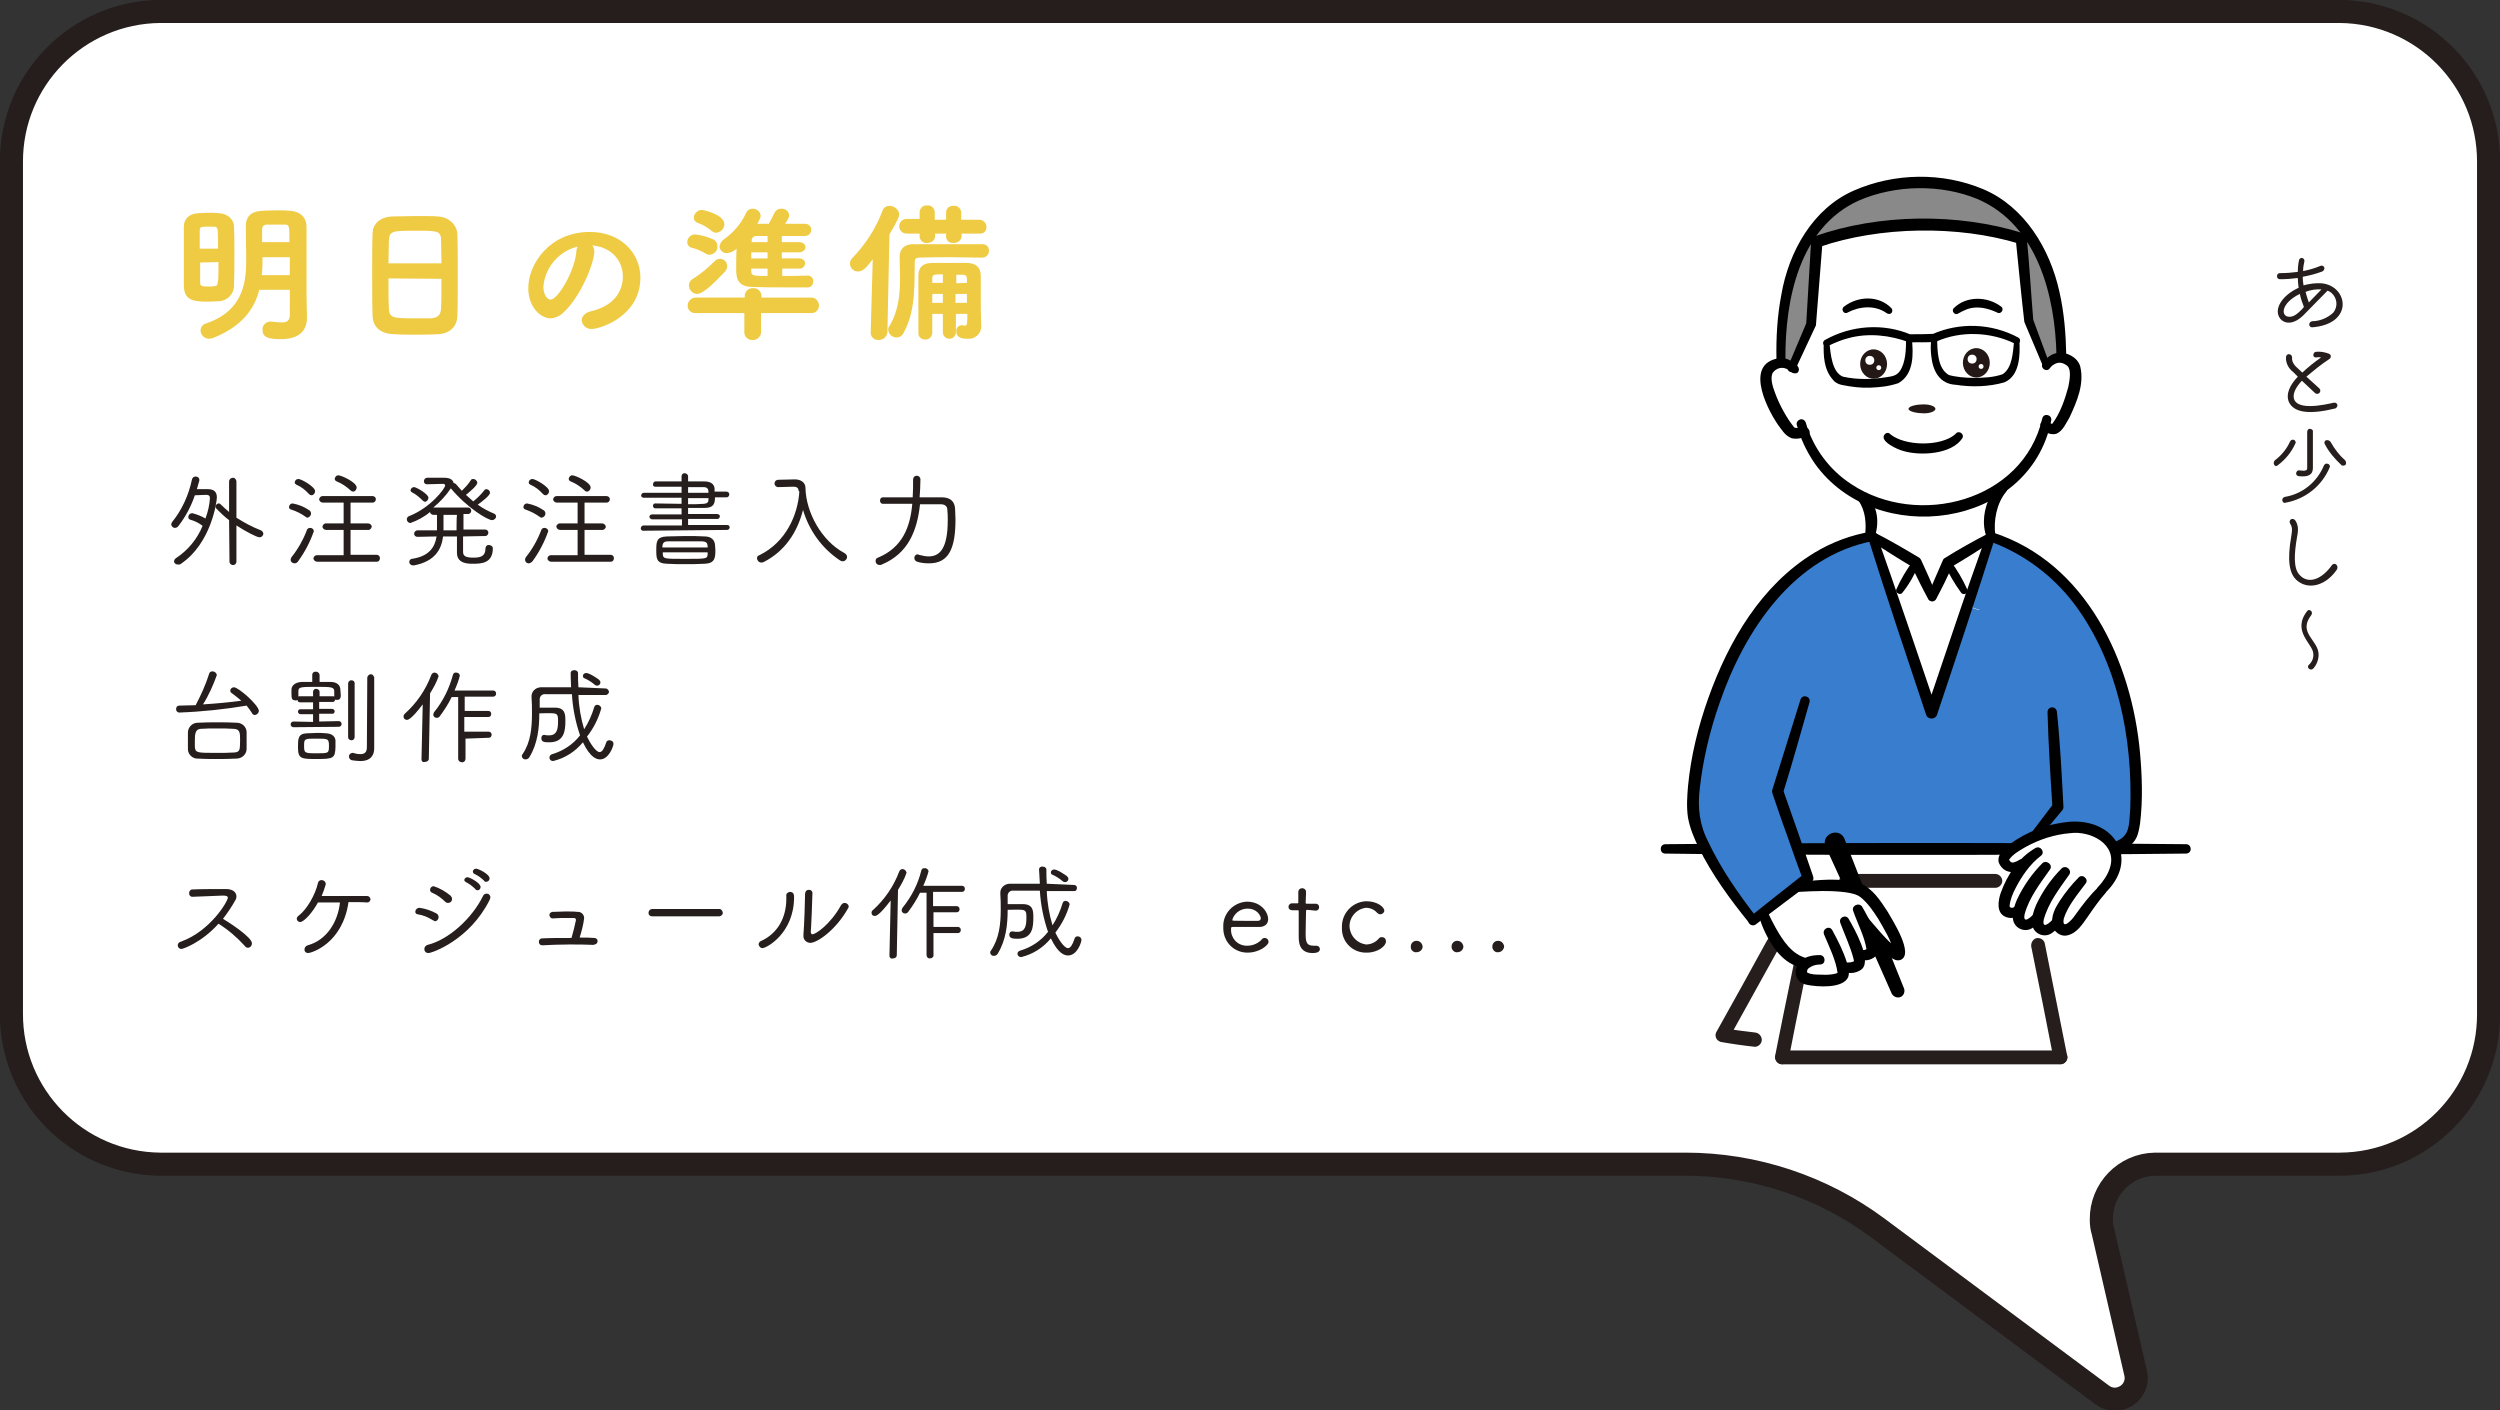 <?xml version="1.0" encoding="utf-8"?>
<!-- Generator: Adobe Illustrator 25.4.1, SVG Export Plug-In . SVG Version: 6.00 Build 0)  -->
<svg version="1.1" id="レイヤー_1" xmlns="http://www.w3.org/2000/svg" xmlns:xlink="http://www.w3.org/1999/xlink" x="0px"
	 y="0px" viewBox="0 0 613.3 346" style="enable-background:new 0 0 613.3 346;" xml:space="preserve">
<rect x="0" y="0" width="613.3" height="346" fill="#333333" stroke="none"/>
<style type="text/css">
	.st0{fill:#FFFFFF;stroke:#251E1C;stroke-width:5.67;stroke-miterlimit:10;}
	.st1{fill:#EFCA43;}
	.st2{fill:#251E1C;}
	.st3{fill:#FFFFFF;}
	.st4{fill:#387DCE;}
	.st5{fill:#727171;}
	.st6{fill:#898989;}
	.st7{fill:#231815;}
</style>
<g id="レイヤー_2_00000125561978751386816950000009417963964942187950_">
	<g id="吹き出し">
		<path class="st0" d="M610.5,39.8v208.9c0.1,20.3-16.2,36.8-36.5,36.9h-45.3c-7.4,0.1-13.3,6.2-13.2,13.6c0,1,0.1,2,0.4,2.9l8,34.7
			c0.7,2.8-1,5.6-3.9,6.3c-1.5,0.4-3.1,0-4.3-0.9l-55.1-41c-13.6-10.1-30.2-15.6-47.1-15.6H39.3c-20.3-0.2-36.6-16.7-36.5-37V39.8
			C2.7,19.5,19,3,39.3,2.8H574C594.3,3,610.6,19.5,610.5,39.8z"/>
		<path class="st1" d="M45.1,61.4c0-2.1,0-4.2,0-5.8c0-1.9,1.3-3.2,3.6-3.3c0.8,0,1.6-0.1,2.3-0.1c1,0,1.9,0,2.7,0.1
			c2.1,0.1,3.6,1.5,3.7,3.1c0.1,2,0.1,4.1,0.1,6.3c0,3,0,5.9-0.1,8.4c0,2-1.6,3.7-3.7,3.8c-0.8,0-1.7,0.1-2.6,0.1
			c-3.6,0-6-0.2-6-4.1C45.1,67.3,45.1,64.3,45.1,61.4z M53.5,61c0-1.7,0-3.2-0.1-4.6c0-0.4-0.3-0.7-0.7-0.8c0,0,0,0-0.1,0
			c-0.4,0-0.9,0-1.4,0c-1.6,0-2.2,0-2.2,0.8c0,1.2,0,2.9,0,4.6H53.5z M49.1,64.4c0,1.8,0,3.6,0,5c0,0.8,0.5,0.9,2.1,0.9
			c0.5,0,1,0,1.4-0.1c0.9-0.1,1-0.2,1-5.9L49.1,64.4z M71.1,71.1h-7.5c-1.2,4.8-4.3,9-11.3,11.8c-0.3,0.1-0.7,0.2-1,0.2
			c-1.1,0-2.1-0.9-2.1-2c0-0.9,0.6-1.6,1.5-1.8c9.5-3.3,9.7-10.9,9.7-16c0-2.6-0.1-5.2-0.1-7.8s1.6-3.7,4.1-3.8c1,0,2.1-0.1,3.3-0.1
			s2.4,0,3.3,0.1c2.3,0.1,4.1,1.3,4.2,3.8v2.6c0,3.3,0,6.8,0,10c0,1.4,0,2.7,0,4l0.1,5.8V78c0,2.8-1.6,5.2-6.4,5.2
			c-3.2,0-4.5-0.5-4.5-2.3c-0.1-1,0.7-1.9,1.8-2h0.1h0.3c1,0.1,1.9,0.2,2.5,0.2c1.3,0,2-0.4,2-1.9L71.1,71.1z M71.1,63.1h-6.7v0.3
			c0,1.4,0,2.7-0.2,4.1h6.9L71.1,63.1z M65.4,55.1c-0.6,0-1,0.4-1.1,0.9c0,0,0,0,0,0.1c0,1.1,0,2.2,0,3.3H71c0-4.1,0-4.3-1.2-4.3
			H65.4z"/>
		<path class="st1" d="M107.3,82c-1.6,0.1-3.5,0.1-5.3,0.1s-3.7,0-5.2-0.1c-3.3-0.1-5.3-1.6-5.4-4.5c-0.1-2.4-0.1-6.5-0.1-10.6
			c0-3.7,0-7.3,0.1-9.8c0.1-2.1,1.7-3.9,5-4c1.4,0,3.7-0.1,6-0.1c1.8,0,3.7,0,4.9,0.1c2.8,0.1,4.8,2,4.9,4.4c0.1,2.2,0.1,6,0.1,9.7
			c0,4.1,0,8.2-0.1,10.2C112.2,80,110.4,81.9,107.3,82z M108.3,64.6c0-2.2-0.1-4.2-0.1-5.6c0-2.4-0.9-2.4-6.2-2.4
			c-5.6,0-6.5,0-6.6,2.4c0,1.4-0.1,3.4-0.1,5.6H108.3z M95.3,68.3c0,2.9,0,5.7,0.1,7.4c0.1,2.3,1,2.4,6.5,2.4c1.4,0,2.7,0,3.7,0
			c2-0.1,2.5-1,2.6-2.4c0.1-1.8,0.1-4.5,0.1-7.3L95.3,68.3z"/>
		<path class="st1" d="M145.8,61.6c0,3-3.4,11.2-7.5,15c-0.9,0.9-2,1.4-3.2,1.5c-2.6,0-5.5-2.9-5.5-7.4c0-6,5.3-13.8,15.1-13.8
			c7.5,0,12.4,5.1,12.4,11.2c0,9.5-9.9,12.6-11.9,12.6c-1.2,0.1-2.3-0.8-2.5-2v-0.1c0-0.9,0.7-1.8,2.1-2.2c5.8-1.3,8-4.9,8-8.6
			c0-3.4-2.3-7.1-7.5-7.6C145.6,60.6,145.8,61.1,145.8,61.6z M133.3,70.3c0,1.6,0.7,3.2,1.8,3.2c1.7,0,5.9-6.9,6.3-11.8
			c0-0.4,0.1-0.8,0.3-1.2C137.1,61.6,133.7,65.6,133.3,70.3z"/>
		<path class="st1" d="M173.1,62.2c-1-0.6-2.1-1.1-3.3-1.4c-0.7-0.1-1.2-0.7-1.2-1.4c0-1.1,0.9-1.9,2-1.9c1.5,0.2,3,0.6,4.3,1.2
			c0.7,0.3,1.1,1,1.1,1.7c0.1,1.1-0.8,2-1.9,2.1C173.7,62.5,173.4,62.4,173.1,62.2z M186.7,76.8v4.9c-0.2,1.1-1.2,1.9-2.4,1.7
			c-0.9-0.1-1.6-0.8-1.7-1.7v-4.9h-11.9c-1,0.1-1.9-0.6-2-1.6c0-0.1,0-0.1,0-0.2c0-1.1,0.9-2,2-2c0,0,0,0,0.1,0h11.9v-0.4
			c0-1,0.8-1.9,1.9-1.9h0.1c1.1-0.1,2,0.7,2.1,1.8v0.1V73h12.1c1-0.1,1.9,0.7,2,1.8c0,0.1,0,0.1,0,0.2c0,1-0.8,1.8-1.8,1.8
			c-0.1,0-0.2,0-0.2,0H186.7z M171,72.1c-1.1,0-2-1-2-2.1c0-0.7,0.4-1.3,1-1.6c1.9-1.2,3.7-2.7,5.3-4.3c0.3-0.4,0.8-0.6,1.3-0.6
			c1,0,1.8,0.8,1.8,1.8c0,0.6-0.3,1.1-0.7,1.5C175.5,69.1,172.6,72.1,171,72.1z M174.4,56.5c-1-0.8-2-1.4-3.2-1.8
			c-0.6-0.2-1-0.7-1-1.4c0.1-1,1-1.8,2-1.8c0.3,0,5.5,1.1,5.5,3.5c0,1.1-0.9,2-2,2.1C175.2,57.1,174.7,56.8,174.4,56.5z M198.1,67.6
			c0.8,0,1.4,0.6,1.4,1.3V69c0,0.8-0.5,1.5-1.3,1.5h-0.1c-1.7,0-3.4,0-5.2,0c-2.9,0-5.8,0-8.4-0.1c-3.8-0.1-3.9-2.5-3.9-4.5
			c0-1.7,0-3.4,0.1-4.9c-0.6,0.6-1.4,1-2.3,1.1c-1,0.1-1.8-0.7-1.9-1.6c0.1-0.7,0.5-1.4,1.1-1.8c2.3-1.6,4.2-3.8,5.4-6.4
			c0.3-0.7,0.9-1.1,1.7-1.1c1,0,1.9,0.8,1.9,1.8l0,0c0,0.4-0.1,0.5-0.8,1.9h2.8c0.5-0.9,1-1.8,1.4-2.7c0.3-0.6,0.9-1,1.6-1
			c1-0.1,1.9,0.6,2,1.6l0,0c0,0.2,0,0.7-1,2.1c1.6,0,3.3,0,4.9,0c0.8,0,1.5,0.6,1.5,1.4v0.1c0,0.9-0.7,1.5-1.6,1.5h-0.1
			c-1.9,0-3.8,0-5.5,0v1.5h4.2c1,0,1.6,0.6,1.6,1.2s-0.5,1.3-1.6,1.3h-4.2v1.5h4.2c1,0,1.5,0.6,1.5,1.2c0,0.7-0.6,1.3-1.3,1.3h-0.1
			h-4.2v1.8C193.9,67.7,196.1,67.7,198.1,67.6L198.1,67.6z M188.3,61.9h-4c0,0.5,0,1,0,1.5h4V61.9z M188.3,65.9h-4v0.6
			c0,1.2,0.6,1.2,4,1.2V65.9z M188.3,57.9c-1,0-1.9,0-2.8,0c-0.6,0-1,0.4-1.1,0.9c0,0,0,0,0,0.1v0.5h3.9L188.3,57.9L188.3,57.9z"/>
		<path class="st1" d="M214.1,63.6c-1.5,2-2.4,3-3.6,3c-1.1,0-1.9-0.8-2-1.9c0-0.5,0.2-1,0.6-1.4c3.2-3.3,5.8-7.3,7.4-11.6
			c0.2-0.7,0.9-1.2,1.7-1.2c1.2,0,2.3,0.9,2.4,2.1c0,0.4-0.1,1-2.4,4.9l-0.5,24c-0.1,1.1-1,1.9-2.1,1.9c-1,0.1-1.9-0.6-2-1.6
			c0-0.1,0-0.1,0-0.2v-0.1L214.1,63.6z M240.9,63.2c-2.2,0-4.9-0.1-7.6-0.1s-5.5,0-7.8,0.1c-0.9,0-1.1,0.5-1.1,1
			c-0.1,5.3,0.3,12-2.7,17.4c-0.4,1-1.6,1.5-2.6,1c-0.7-0.3-1.2-1-1.2-1.8c0-0.3,0.1-0.6,0.3-0.8c2.3-3.9,2.6-8,2.6-11.8
			c0-1.8-0.1-3.5-0.1-5.2v-0.1c0-1.7,1.1-3,3.3-3h11.8c1.9,0,3.7,0,5.1,0c0.9-0.1,1.7,0.6,1.7,1.5c0,0.1,0,0.1,0,0.2
			C242.6,62.5,241.9,63.2,240.9,63.2C241,63.2,241,63.2,240.9,63.2L240.9,63.2z M240.3,57.3h-4.4v0.6c0,1-0.9,1.7-1.9,1.7h-0.1
			c-0.9,0.1-1.7-0.5-1.8-1.4v-0.1v-0.8h-1.2h-1.5v0.6c0,1-0.9,1.7-1.9,1.7h-0.1c-0.9,0.1-1.7-0.6-1.8-1.5V58v-0.7h-3.2l0,0
			c-1,0-1.8-0.8-1.8-1.8s0.8-1.8,1.8-1.8l0,0h3.2V52c0.1-1,0.9-1.7,1.8-1.6c0,0,0,0,0.1,0c0.9-0.1,1.7,0.6,1.8,1.5c0,0,0,0.1,0,0.2
			v1.8h1.5h1.3v-1.8c0-1,0.9-1.7,1.8-1.6h0.1c0.9-0.1,1.7,0.6,1.8,1.5v0.1v1.8h4.4l0,0c1,0,1.8,0.8,1.8,1.8S241.3,57.4,240.3,57.3
			L240.3,57.3z M237.3,77h-2.8v4.5c0,0.9-0.7,1.6-1.6,1.6s-1.6-0.7-1.6-1.6V77h-2.6c0,1.6,0,3.2,0,4.7l0,0c0,0.8-0.7,1.5-1.5,1.6
			c-0.1,0-0.1,0-0.2,0c-0.9,0-1.7-0.6-1.7-1.5l0,0c0-2,0-4.1,0-6.1c0-2.8,0-5.6,0-8c0-2.2,1.1-3.2,3.5-3.2s3.6,0,5.4,0
			c0.9,0,1.8,0,3.1,0c2.2,0.1,3.3,1.1,3.3,3.2c0,1,0,2.8,0,4.5c0,3,0,4.5,0.1,7.3v0.2c0.2,1.7-1,3.2-2.7,3.4c-0.2,0-0.5,0-0.7,0
			c-1,0-2.7-0.1-2.7-1.8c-0.1-0.7,0.4-1.4,1.2-1.5c0,0,0,0,0.1,0s0.2,0,0.3,0c0.2,0,0.3,0.1,0.5,0.1c0.4,0,0.6-0.3,0.6-1.7L237.3,77
			z M231.3,67.3c-2.1,0-2.6,0-2.6,1v1.1h2.6V67.3z M231.3,72.1h-2.6v2.2h2.6V72.1z M237.2,72.1h-2.8v2.2h2.8V72.1z M237.2,69.4
			c0-0.4,0-0.8,0-1.1c0-0.5-0.3-0.9-1-0.9h-1.6v2.1L237.2,69.4z"/>
		<path class="st2" d="M46.7,127.5c-0.3-0.1-0.5-0.3-0.5-0.6c0-0.6,0.4-1,1-1c1.1,0.3,2.2,0.7,3.2,1.3c0.6-1.6,1-3.3,1.1-5
			c0-0.6-0.3-0.8-0.9-0.8h-0.1l-2.7,0.1c-0.9,2.7-2.3,5.3-4,7.5c-0.2,0.3-0.5,0.5-0.9,0.5c-0.5,0-0.8-0.4-0.9-0.8
			c0-0.2,0.1-0.4,0.2-0.6c2.5-3.1,4.1-6.7,4.9-10.5c0.1-0.4,0.4-0.7,0.9-0.7s0.9,0.3,0.9,0.8c0,0.1,0,0.2,0,0.2
			c-0.2,0.7-0.4,1.4-0.6,2.1c1,0,2,0,2.7,0c1.4,0,2.2,0.6,2.2,2c0,1.1-1.4,11.3-8.8,16.3c-0.2,0.2-0.5,0.2-0.7,0.2
			c-0.5,0-1-0.3-1-0.8l0,0c0-0.3,0.2-0.6,0.5-0.8c2.9-1.9,5.2-4.7,6.5-7.9C48.8,128.3,47.8,127.8,46.7,127.5z M56.2,127.6
			c-1.1-0.8-2.1-1.8-3.1-2.8c-0.1-0.1-0.2-0.3-0.2-0.5c0-0.4,0.3-0.8,0.8-0.8c0.2,0,0.3,0.1,0.4,0.2c0.7,0.7,1.4,1.3,2.1,1.9V118
			c0.1-0.5,0.5-0.8,1-0.8c0.4,0,0.7,0.4,0.8,0.8v9c1.9,1.2,3.9,2.3,6,3.1c0.3,0.1,0.6,0.5,0.6,0.8c0,0.5-0.4,0.9-0.9,0.9
			c0,0,0,0-0.1,0c-0.6,0-3.5-1.5-5.6-2.9v9c-0.1,0.5-0.5,0.8-1,0.7c-0.4-0.1-0.6-0.3-0.7-0.7L56.2,127.6z"/>
		<path class="st2" d="M75,126.8c-1.1-0.8-2.3-1.4-3.6-1.8c-0.3-0.1-0.5-0.3-0.5-0.6c0-0.5,0.4-0.9,0.9-0.9c1.5,0.3,2.8,0.8,4.1,1.7
			c0.3,0.2,0.4,0.5,0.4,0.8c0,0.5-0.4,0.9-0.9,1C75.3,127,75.1,126.9,75,126.8z M72.3,138.2c-0.5,0-1-0.3-1-0.9l0,0
			c0-0.2,0.1-0.4,0.2-0.6c1.6-2,2.9-4.3,3.8-6.7c0.1-0.3,0.4-0.5,0.8-0.5c0.5,0,0.9,0.4,0.9,0.8c-0.9,2.6-2.2,5.1-3.8,7.3
			C73,138,72.6,138.2,72.3,138.2L72.3,138.2z M75.8,121.2c-0.9-1-1.9-1.8-3.1-2.3c-0.2-0.1-0.4-0.3-0.4-0.5c0-0.5,0.4-0.9,0.9-0.9
			c0.7,0,4.1,1.9,4.1,3c0,0.5-0.4,1-0.9,1C76.2,121.5,76,121.4,75.8,121.2L75.8,121.2z M77.8,137.8c-0.4,0-0.8-0.3-0.9-0.7
			c0,0,0,0,0-0.1c0-0.4,0.4-0.8,0.8-0.8c0,0,0,0,0.1,0h6.5V130H80c-0.4,0-0.8-0.3-0.9-0.7c0-0.4,0.3-0.8,0.7-0.9c0.1,0,0.1,0,0.2,0
			h4.3v-5.1h-5.1c-0.4,0-0.8-0.3-0.9-0.7v-0.1c0-0.4,0.4-0.8,0.8-0.8c0,0,0,0,0.1,0h12.2c0.4,0,0.8,0.3,0.8,0.7c0,0,0,0,0,0.1
			c0,0.4-0.3,0.8-0.8,0.8c0,0,0,0-0.1,0H86v5.1h4.3c0.4,0,0.8,0.3,0.9,0.7c0,0.4-0.3,0.8-0.7,0.9c-0.1,0-0.1,0-0.2,0H86v6.1h6.4
			c0.4,0,0.8,0.3,0.8,0.8c0,0,0,0,0,0.1c0,0.4-0.3,0.8-0.7,0.8h-0.1L77.8,137.8L77.8,137.8z M86,120.3c-1-0.9-2.1-1.7-3.4-2.2
			c-0.3-0.1-0.4-0.3-0.5-0.6c0.1-0.5,0.4-0.9,0.9-0.9c0.7,0,4.5,1.7,4.5,3c0,0.5-0.4,1-0.9,1C86.4,120.6,86.2,120.5,86,120.3z"/>
		<path class="st2" d="M113.6,131.6c0,1.8,0,3.4,0,3.8c0,1.1,0.8,1.4,2.6,1.4s2.9-0.4,2.9-2.3c0-0.4,0.3-0.8,0.7-0.8h0.1
			c0.5,0,1,0.3,1,0.8l0,0c0,3.7-2.8,3.8-4.9,3.8c-1.4,0-3.9-0.1-3.9-2.7c0-0.4,0-2.1,0-4h-3.4c-0.4,3.2-2,6.1-7.1,7.1
			c-0.1,0-0.2,0-0.3,0c-0.5,0-0.9-0.4-0.9-0.8l0,0c0-0.4,0.2-0.7,0.6-0.8c4.3-0.6,5.7-2.9,6.1-5.5l-4.7,0.1c-0.4,0-0.8-0.3-0.8-0.7
			v-0.1c0-0.4,0.4-0.8,0.8-0.8l0,0h4.8v-3.8h-0.9c-0.4,0-0.7-0.3-0.8-0.6v-0.1c-1.4,1.2-3.1,2.1-4.8,2.7c-0.5,0-0.9-0.4-0.9-0.9
			c0-0.3,0.2-0.7,0.6-0.8c5.3-2.1,8.8-6.8,8.8-7.5c0-0.3-0.2-0.4-0.6-0.4c-0.9,0-2.5,0.1-3.9,0.1c-0.4,0-0.7-0.3-0.7-0.7
			c0,0,0,0,0-0.1c0-0.4,0.3-0.7,0.7-0.8c0,0,0,0,0.1,0c1.4,0,2.6,0,3.9,0c0.8,0,2.3,0,2.6,1.3l0,0c0.2,0,0.3,0.1,0.5,0.2
			c0.5,0.6,1,1.1,1.5,1.7c0.8-0.8,1.6-1.6,2.2-2.6c0.1-0.2,0.3-0.3,0.6-0.3c0.5,0,0.9,0.4,1,0.9c0,0.7-1.8,2.2-2.8,3
			c0.6,0.5,1.2,1.1,1.8,1.6c1-0.8,1.9-1.7,2.7-2.7c0.1-0.2,0.3-0.3,0.5-0.3c0.5,0,0.9,0.4,0.9,0.9c0,0.6-1.6,1.9-3,2.9
			c1.2,0.9,2.6,1.6,4,2.2c0.3,0.1,0.5,0.4,0.5,0.7c0,0.5-0.5,0.9-1,0.9c-1,0-6-2.9-10.1-7.8l0,0c-1.2,1.8-2.7,3.4-4.3,4.7h8.5
			c0.4,0,0.8,0.3,0.8,0.8c0,0.4-0.3,0.8-0.8,0.8h-1.1c0,0.9,0,2.3,0,3.8h5.3c0.4,0,0.8,0.3,0.8,0.7c0,0,0,0,0,0.1
			c0,0.4-0.3,0.8-0.8,0.8c0,0,0,0-0.1,0L113.6,131.6z M103.7,122.8c-0.8-0.8-1.6-1.5-2.6-2c-0.2-0.1-0.4-0.3-0.4-0.5
			c0.1-0.5,0.4-0.8,0.9-0.8s3.5,1.7,3.5,2.6c0,0.5-0.4,1-0.9,1C104.1,123,103.9,123,103.7,122.8z M112,130.1c0-1.4,0-2.9,0.1-3.8
			h-3.3c0,0.8,0,2,0,2.8c0,0.3,0,0.6,0,1H112z"/>
		<path class="st2" d="M132.4,126.8c-1.1-0.8-2.3-1.4-3.5-1.8c-0.3-0.1-0.5-0.3-0.5-0.6c0-0.5,0.4-0.9,0.9-0.9
			c1.5,0.3,2.8,0.8,4.1,1.7c0.3,0.2,0.4,0.5,0.4,0.8c0,0.5-0.4,0.9-0.9,1C132.7,127,132.5,126.9,132.4,126.8z M129.7,138.2
			c-0.5,0-0.9-0.4-0.9-0.9c0-0.2,0.1-0.4,0.2-0.6c1.6-2,2.9-4.3,3.8-6.7c0.1-0.3,0.4-0.5,0.8-0.5c0.5,0,0.9,0.4,0.9,0.8
			c-0.9,2.6-2.2,5.1-3.8,7.3C130.4,138,130,138.2,129.7,138.2z M133.2,121.2c-0.9-1-1.9-1.8-3.1-2.3c-0.2-0.1-0.4-0.3-0.4-0.5
			c0-0.5,0.4-0.9,0.9-0.9c0.7,0,4.1,1.9,4.1,3c0,0.5-0.4,1-0.9,1C133.6,121.5,133.4,121.4,133.2,121.2L133.2,121.2z M135.2,137.8
			c-0.4,0-0.8-0.3-0.9-0.7c0,0,0,0,0-0.1c0-0.4,0.4-0.8,0.8-0.8c0,0,0,0,0.1,0h6.5V130h-4.3c-0.4,0-0.8-0.3-0.9-0.7s0.3-0.8,0.7-0.9
			c0.1,0,0.1,0,0.2,0h4.3v-5.1h-5.1c-0.4,0-0.8-0.3-0.9-0.7v-0.1c0-0.4,0.4-0.8,0.8-0.8c0,0,0,0,0.1,0h12.2c0.4,0,0.8,0.3,0.8,0.7
			c0,0,0,0,0,0.1c0,0.4-0.3,0.8-0.8,0.8c0,0,0,0-0.1,0h-5.3v5.1h4.3c0.4,0,0.8,0.3,0.9,0.7s-0.3,0.8-0.7,0.9c-0.1,0-0.1,0-0.2,0
			h-4.3v6.1h6.4c0.4,0,0.8,0.3,0.8,0.8c0,0,0,0,0,0.1c0,0.4-0.3,0.8-0.7,0.8h-0.1L135.2,137.8L135.2,137.8z M143.4,120.3
			c-1-0.9-2.1-1.7-3.4-2.2c-0.3-0.1-0.4-0.3-0.5-0.6c0.1-0.5,0.4-0.9,0.9-0.9c0.7,0,4.5,1.7,4.5,3c0,0.5-0.4,1-0.9,1
			C143.8,120.6,143.5,120.5,143.4,120.3L143.4,120.3z"/>
		<path class="st2" d="M157.8,130.2c-0.3,0-0.6-0.2-0.6-0.5c0,0,0,0,0-0.1c0-0.3,0.2-0.6,0.6-0.7c0,0,0,0,0.1,0h9.4v-1.5H160
			c-0.3,0-0.6-0.2-0.7-0.6l0,0c0-0.3,0.3-0.6,0.6-0.6c0,0,0,0,0.1,0h7.2v-1.5c-2.2,0-4.3,0-6.5,0c-0.3,0-0.6-0.4-0.5-0.7
			c0-0.3,0.3-0.5,0.5-0.5c2,0,4.3,0.1,6.5,0.1v-1.5h-9.3c-0.3,0-0.6-0.2-0.6-0.5c0,0,0,0,0-0.1c0-0.3,0.3-0.6,0.6-0.6l0,0h9.3v-1.5
			c-2.4,0-4.7,0-6.5,0c-0.3,0-0.6-0.3-0.5-0.6l0,0c0-0.3,0.2-0.6,0.5-0.7c0,0,0,0,0.1,0h6.4v-1.3c0-0.4,0.4-0.8,0.8-0.7l0,0
			c0.4,0,0.7,0.3,0.8,0.6v0.1v1.3c1.4,0,2.8,0,4,0c1.6,0,2.4,0.7,2.5,1.7c0,0.2,0,0.6,0,0.8h2.9c0.4,0,0.7,0.3,0.7,0.6
			c0,0,0,0,0,0.1c0,0.4-0.3,0.7-0.6,0.7l0,0h-2.9c0,1.5-0.3,2.6-2.5,2.6c-1.4,0-2.7,0-4.1,0v1.5h7.1c0.3,0,0.7,0.2,0.7,0.5
			s-0.2,0.7-0.5,0.7c-0.1,0-0.1,0-0.2,0h-7.1v1.5h9.6c0.3,0,0.6,0.2,0.6,0.5v0.1c0,0.3-0.3,0.6-0.6,0.6l0,0L157.8,130.2z
			 M168.1,138.4c-1.5,0-2.9,0-4.5-0.1c-2.6-0.1-2.6-1.3-2.6-3.4s0.1-3.2,2.6-3.3c1.3,0,3-0.1,4.6-0.1s3.3,0,4.7,0.1
			c1.6,0,2.4,0.9,2.5,2c0,0.4,0.1,0.9,0.1,1.3c0,1.9-0.1,3.3-2.6,3.4C171.1,138.4,169.6,138.4,168.1,138.4z M173.6,134.3
			c0-0.1,0-0.3,0-0.4c-0.1-0.8-0.4-1-1.3-1.1c-1.3,0-2.8,0-4.3,0s-2.9,0-4.1,0c-1,0-1.3,0.4-1.4,1.1v0.4H173.6z M162.6,135.4
			c0,0.2,0,0.4,0,0.6c0.1,1.1,0.4,1.1,5.4,1.1c5.3,0,5.5,0,5.6-1.1c0-0.2,0-0.4,0-0.5h-11V135.4z M173.8,120.9c0-0.6,0-1.4-1.2-1.4
			s-2.4,0-3.8,0v1.4H173.8z M168.8,122.2v1.5c1.3,0,2.5,0,3.8-0.1s1.2-0.7,1.2-1.4H168.8z"/>
		<path class="st2" d="M195.9,120.4c0-0.8-0.6-1-1.2-1h-0.1l-3.7,0.1l0,0c-0.5,0-0.9-0.4-0.9-0.9s0.4-0.9,0.9-0.9
			c1.1,0,3-0.1,4.1-0.1c1.5,0,2.6,0.8,2.6,2.1c0.1,5.9,3.9,13,9.6,16c0.3,0.2,0.6,0.5,0.6,0.9c0,0.6-0.5,1.1-1.1,1.1
			c-0.2,0-0.4-0.1-0.6-0.2c-4.4-2.9-7.6-7.3-9.1-12.4c-1.4,5.5-4.5,10.2-9.7,12.8c-0.2,0.1-0.3,0.1-0.5,0.1c-0.6,0-1-0.4-1.1-1
			c0-0.4,0.2-0.7,0.6-0.8c6.5-3.2,9.4-9.8,9.8-15.6L195.9,120.4z"/>
		<path class="st2" d="M231,122c2,0,3.2,0.9,3.3,2.8c0,0.8,0.1,1.7,0.1,2.6c0,7.1-1.6,10.8-6.5,10.8c-1,0-2-0.1-2.9-0.4
			c-0.4-0.1-0.7-0.5-0.7-0.9c0-0.5,0.3-0.9,0.8-0.9l0,0c0.1,0,0.2,0,0.3,0.1c0.8,0.2,1.6,0.4,2.4,0.4c2.8,0,4.7-2,4.7-8.9
			c0-0.9,0-1.7-0.1-2.5c0-1-0.7-1.4-1.7-1.4h-5c-0.7,6.5-2.9,12.1-9.4,14.8c-0.1,0.1-0.3,0.1-0.5,0.1c-0.6,0-1-0.4-1-1
			c0-0.4,0.2-0.7,0.6-0.8c6-2.5,7.9-7.5,8.4-13.2h-7.2c-0.5,0-0.8-0.5-0.7-0.9c0-0.4,0.3-0.7,0.7-0.7h7.3c0.1-1.4,0.1-2.9,0.1-4.4
			c0-0.5,0.4-0.9,0.9-0.9s0.9,0.4,0.9,0.9c0,1.5-0.1,3-0.2,4.4L231,122z"/>
		<path class="st2" d="M44,174.8c-0.5,0-0.8-0.4-0.8-0.8c0,0,0,0,0-0.1c0-0.4,0.3-0.8,0.7-0.8c0,0,0,0,0.1,0c1.3,0,2.6-0.1,4-0.1
			c1.3-2.5,2.5-5.1,3.3-7.7c0.1-0.4,0.4-0.6,0.8-0.6c0.6,0,1,0.4,1.1,0.9c-0.9,2.5-2,5-3.4,7.2c3.2-0.2,6.5-0.5,9.4-0.9
			c-0.8-0.7-1.6-1.3-2.4-1.9c-0.2-0.1-0.3-0.3-0.3-0.6c0-0.5,0.5-0.8,0.9-0.8c1.1,0,6.1,4.4,6.1,5.8c0,0.5-0.5,1-1,1
			c-0.3,0-0.6-0.2-0.7-0.5c-0.4-0.6-0.8-1.2-1.3-1.8C55.1,174,49.6,174.6,44,174.8z M58,186.1c-1.7,0.1-3.3,0.1-5,0.1s-3,0-4.4-0.1
			c-1.3,0.1-2.5-1-2.5-2.3v-0.1c0-0.7,0-1.3,0-2s0-1.4,0-2c0-1.3,1.1-2.4,2.4-2.4h0.1c1.5-0.1,3.1-0.1,4.7-0.1s3.3,0,4.8,0.1
			c1.2,0,2.3,0.9,2.4,2.2c0,0.7,0,1.4,0,2.1s0,1.4,0,2.1C60.5,185,59.4,186.1,58,186.1L58,186.1z M58.9,181.7c0-1.9,0-2.8-1.5-2.9
			s-2.7-0.1-4.1-0.1s-2.8,0-4.1,0.1s-1.4,1.3-1.4,2.9c0,0.5,0,1.1,0,1.5c0.1,1.5,0.6,1.5,5.3,1.5c1.4,0,2.8,0,4.4-0.1
			S58.8,183.5,58.9,181.7L58.9,181.7z"/>
		<path class="st2" d="M72,178.4c-0.4,0-0.7-0.3-0.7-0.7s0.3-0.7,0.7-0.7l4.8,0.1v-1.9h-3.1c-0.3,0-0.6-0.3-0.6-0.6l0,0
			c0-0.3,0.2-0.6,0.5-0.6c0,0,0,0,0.1,0h3.1v-1.7h-3.2c-0.3,0-0.6-0.2-0.6-0.5v-0.1c-0.2,0.1-0.4,0.2-0.6,0.1
			c-0.8,0-0.9-0.5-0.9-1.6c0-0.3,0-0.6,0-1c0-1,0.9-1.8,2.4-1.9c0.7,0,1.7,0,2.7,0v-1.8c0-0.4,0.4-0.8,0.8-0.7c0,0,0,0,0.1,0
			c0.4-0.1,0.8,0.3,0.9,0.7l0,0v1.8c1.1,0,2.1,0,2.8,0c1.3,0,2.3,0.7,2.3,1.9c0,0.4,0.1,0.9,0.1,1.4s-0.1,1.1-0.9,1.1
			c-0.2,0-0.4,0-0.5-0.1l0,0c0,0.3-0.2,0.6-0.5,0.6c0,0,0,0-0.1,0h-3.3v1.7h3.2c0.3,0,0.6,0.3,0.6,0.6l0,0c0,0.3-0.2,0.6-0.5,0.6
			c0,0,0,0-0.1,0h-3.2v1.9l4.8-0.1c0.4,0,0.7,0.3,0.7,0.7s-0.3,0.7-0.7,0.7L72,178.4z M77.8,186.2c-3.9,0-4.7,0-4.7-2.9
			c0-2,0-3.3,2.1-3.4c0.8,0,1.7-0.1,2.5-0.1s1.6,0,2.4,0.1c1.4,0.1,2.1,0.8,2.2,1.7c0,0.5,0,1.1,0,1.7
			C82.2,186,81.8,186.2,77.8,186.2L77.8,186.2z M82,169.6c0-1.1-0.8-1.1-4.4-1.1s-4.4,0-4.4,1v1.4c0.1-0.1,0.2-0.1,0.4-0.1h3.2v-1.1
			c0-0.4,0.4-0.8,0.8-0.7l0,0c0.4,0,0.8,0.3,0.8,0.7l0,0v1.1h3.3c0.1,0,0.2,0,0.3,0.1C82,170.9,82,169.6,82,169.6z M77.6,181.2
			c-2.8,0-3,0-3,1.6c0,1.9,0,2,3,2s3.1,0,3.1-1.8S80.5,181.2,77.6,181.2L77.6,181.2z M85.4,167.6c0.1-0.5,0.5-0.8,0.9-0.7
			c0.4,0,0.7,0.3,0.7,0.7v13.2c0,0.4-0.3,0.8-0.7,0.8h-0.1c-0.4,0-0.8-0.3-0.8-0.7v-0.1V167.6z M90.1,166.2c0.1-0.5,0.5-0.8,0.9-0.8
			s0.7,0.4,0.8,0.8v14.4v2.9v0.1c0,1.6-0.8,3.1-3.4,3.1c-0.7,0-1.4-0.1-2.1-0.2c-0.4-0.1-0.7-0.5-0.7-0.9c0-0.5,0.3-0.8,0.8-0.9l0,0
			c0.1,0,0.1,0,0.2,0c0.6,0.2,1.2,0.3,1.8,0.3c1,0,1.6-0.4,1.6-1.7L90.1,166.2z"/>
		<path class="st2" d="M103.4,186.3l0.3-13.5c-2.8,3.7-3.6,3.8-3.9,3.8c-0.4,0-0.8-0.3-0.8-0.8c0-0.3,0.1-0.5,0.3-0.7
			c2.9-2.6,5.1-5.8,6.5-9.5c0.1-0.3,0.4-0.6,0.8-0.6c0.5,0,0.9,0.4,1,0.9c-0.5,1.5-1.3,2.9-2.1,4.2l-0.3,16c0,0.5-0.4,0.8-0.9,0.8
			l0,0C103.8,187.1,103.4,186.8,103.4,186.3L103.4,186.3L103.4,186.3z M114.2,181.2v4.9c0,0.5-0.3,0.9-0.8,0.9c0,0,0,0-0.1,0
			c-0.5,0-0.9-0.4-0.9-0.8l0,0V171h-1.6c-0.8,1.7-1.8,3.2-2.9,4.7c-0.2,0.3-0.5,0.4-0.8,0.4c-0.4,0-0.8-0.3-0.8-0.8l0,0
			c0-0.2,0.1-0.4,0.2-0.6c2.2-2.7,3.7-5.8,4.6-9.1c0.1-0.4,0.4-0.7,0.8-0.6c0.5,0,0.9,0.3,0.9,0.8c-0.3,1.2-0.8,2.5-1.3,3.6h9.5
			c0.4,0,0.7,0.3,0.7,0.7c0,0,0,0,0,0.1c0,0.4-0.3,0.7-0.7,0.7c0,0,0,0-0.1,0H114v3.5h5.8c0.4,0,0.7,0.3,0.7,0.7c0,0,0,0,0,0.1
			c0,0.4-0.3,0.7-0.7,0.7c0,0,0,0-0.1,0h-5.8v3.6h6c0.4,0,0.7,0.3,0.7,0.7c0,0,0,0,0,0.1c0,0.4-0.3,0.7-0.7,0.7c0,0,0,0-0.1,0
			L114.2,181.2z"/>
		<path class="st2" d="M148.7,168.9c0.4,0.1,0.7,0.5,0.7,0.9c-0.1,0.3-0.3,0.6-0.7,0.7c-2.2,0-4.5,0-6.8,0c0.1,2.9,0.6,5.7,1.4,8.4
			c1.1-1.7,1.9-3.5,2.5-5.5c0.1-0.3,0.4-0.5,0.7-0.5c0.5,0,1,0.4,1,0.9c-0.7,2.5-1.9,4.9-3.5,6.9c0.6,1.3,2.1,3.8,3.1,3.8
			c0.6,0,1.1-0.8,1.6-2.3c0.1-0.4,0.4-0.6,0.8-0.6c0.5,0,1,0.3,1,0.9l0,0c0,0.5-1.1,3.8-3.3,3.8c-0.8,0-2.4-0.4-4.2-4.2
			c-1.9,2.3-4.4,3.9-7.3,4.6c-0.5,0-0.9-0.3-0.9-0.8c0,0,0,0,0-0.1c0-0.4,0.3-0.7,0.7-0.8c2.7-0.8,5.1-2.4,6.8-4.6
			c-1.1-3.2-1.8-6.6-2-10.1h-6.5c-0.7-0.1-1.3,0.4-1.4,1.1c0,0.1,0,0.2,0,0.3v1.9c0.6,0,1.3,0,2,0s1.4,0,1.9,0
			c2.3,0.1,2.4,1.6,2.4,3.2c0,2.3-0.2,5.3-3.9,5.3c-1.1,0-2,0-2-1c0-0.4,0.2-0.8,0.6-0.8l0,0c0.1,0,0.1,0,0.2,0
			c0.4,0.1,0.7,0.1,1.1,0.1c2,0,2.2-1.6,2.2-3.6c0-1.2-0.1-1.7-1.1-1.8s-2.3,0-3.5,0c0,3.6-0.4,7.4-2.4,10.7c-0.2,0.4-0.6,0.6-1,0.6
			c-0.5,0-0.8-0.3-0.9-0.8c0-0.2,0.1-0.4,0.2-0.5c2-2.9,2.3-6.5,2.3-10c0-1.3,0-2.6-0.1-3.9V171c-0.1-1.3,0.9-2.3,2.2-2.4
			c0.1,0,0.3,0,0.4,0c2.3,0,4.7,0,7.1,0c-0.1-1.6-0.1-3.4-0.1-3.5c0-0.5,0.5-0.7,0.9-0.7c0.5,0,0.9,0.3,0.9,0.7c0,0,0,0,0,0.1
			c0,1.1,0,2.2,0.1,3.4L148.7,168.9z M145.8,167.9c-0.7-0.6-1.5-1.1-2.4-1.5c-0.3-0.1-0.4-0.3-0.4-0.6c0-0.4,0.4-0.7,0.8-0.7
			c0.9,0,3.1,1.6,3.1,1.6c0.2,0.2,0.4,0.4,0.4,0.7c0,0.4-0.3,0.8-0.8,0.8C146.2,168.2,146,168.1,145.8,167.9L145.8,167.9z"/>
		<path class="st2" d="M47.2,220c-0.5,0-0.8-0.4-0.8-0.8c0,0,0,0,0-0.1c0-0.5,0.3-0.9,0.8-0.9l0,0c1.9-0.1,5.8-0.1,8.3-0.1
			c1.6,0,2.5,0.8,2.5,1.8c0,0.4-0.1,0.7-0.3,1c-0.9,1.6-1.9,3.1-3,4.5c1.5,0.9,7.1,4.5,7.1,6c0,0.6-0.4,1.1-1,1.1
			c-0.3,0-0.6-0.2-0.7-0.4c-1.9-2.1-4.1-4-6.5-5.5c-4.1,4.6-8.7,6.2-9.1,6.2c-0.5,0-0.9-0.4-0.9-0.9l0,0c0-0.4,0.3-0.8,0.8-0.9
			c7.2-2.6,11.5-9.9,11.5-10.8c0-0.3-0.3-0.5-1.2-0.5C52.9,219.8,49.3,219.9,47.2,220L47.2,220z"/>
		<path class="st2" d="M75.6,233.8c-0.5,0-0.9-0.3-0.9-0.8c0,0,0,0,0-0.1c0-0.5,0.4-0.9,0.8-1c4.7-1.3,7.4-5.8,7.9-10.5
			c-2,0-4.1,0-5.4,0c-1.3,2.4-3.4,4.8-4.4,4.8c-0.4,0-0.8-0.4-0.8-0.8l0,0c0-0.3,0.2-0.6,0.5-0.8c2-1.5,4.1-5.2,4.7-8
			c0.1-0.4,0.4-0.7,0.9-0.7s1,0.4,1,0.9l0,0c0,0.1,0,0.2,0,0.2c-0.3,1-0.6,1.9-1,2.8c1.5,0,3.7,0,5.8,0s4.2,0,5.3,0
			c0.5,0,0.8,0.3,0.9,0.8l0,0c0,0.4-0.4,0.8-0.8,0.8l0,0l0,0c-1-0.1-2.7-0.1-4.6-0.1C84,231.6,76.3,233.8,75.6,233.8z"/>
		<path class="st2" d="M106.1,225.7c-1.1-0.7-2.3-1.2-3.6-1.4c-0.4,0-0.7-0.4-0.6-0.7c0-0.5,0.5-0.9,1-0.9c1.5,0.2,2.9,0.7,4.2,1.4
			c0.3,0.2,0.5,0.5,0.5,0.9c0,0.5-0.4,1-0.9,1C106.5,225.9,106.3,225.8,106.1,225.7z M105.1,233.8c-0.6,0-1-0.4-1-1
			c0-0.5,0.4-0.9,0.8-1c5.2-1.3,10.9-6.5,13.6-12c0.2-0.5,0.8-0.7,1.3-0.5c0.3,0.2,0.5,0.5,0.5,0.8c0,0.2-0.1,0.5-0.2,0.7
			C115.2,230.6,106,233.8,105.1,233.8L105.1,233.8z M109.2,221.2c-0.9-0.9-2-1.7-3.2-2.2c-0.3-0.1-0.5-0.4-0.5-0.7
			c0-0.5,0.4-0.9,0.9-0.9c1.5,0.5,2.9,1.3,4.1,2.3c0.2,0.2,0.4,0.5,0.4,0.8c0,0.6-0.4,1-1,1C109.6,221.5,109.4,221.4,109.2,221.2
			L109.2,221.2z M116.6,218.1c-0.7-0.7-1.5-1.3-2.3-1.7c-0.2-0.1-0.4-0.3-0.4-0.5c0-0.4,0.4-0.7,0.8-0.7c0.5,0,3.2,1.4,3.2,2.4
			c0,0.4-0.3,0.8-0.7,0.8C116.9,218.4,116.7,218.3,116.6,218.1L116.6,218.1z M118.8,216.1c-0.7-0.7-1.5-1.3-2.4-1.7
			c-0.2-0.1-0.4-0.3-0.4-0.6c0-0.4,0.4-0.7,0.8-0.7c0.5,0,3.3,1.3,3.3,2.4c0,0.4-0.3,0.8-0.8,0.8
			C119.1,216.4,118.9,216.3,118.8,216.1L118.8,216.1z"/>
		<path class="st2" d="M145.6,231.8c-1.8-0.1-3.9-0.1-5.9-0.1c-2.4,0-4.7,0.1-6.6,0.2H133c-0.4,0-0.8-0.3-0.8-0.8c0,0,0,0,0-0.1
			c0-0.4,0.3-0.8,0.8-0.8c0,0,0,0,0.1,0c1.8-0.1,4.4-0.1,7.1-0.1c0.4-1.4,0.8-2.9,1.1-4.4c0-0.3-0.2-0.5-0.5-0.5h-1.6
			c-1.1,0-2.4,0-3.5,0.1l0,0c-0.4,0.1-0.8-0.2-0.9-0.7c-0.1-0.4,0.2-0.8,0.7-0.9c0.1,0,0.1,0,0.2,0c1,0,2.1-0.1,3-0.1
			c1.1,0,2.2,0,2.9,0.1c0.9-0.1,1.7,0.6,1.7,1.5v0.1c-0.2,1.6-0.6,3.1-1.1,4.7c1.3,0,2.5,0,3.6,0.1c0.4,0,0.8,0.3,0.8,0.7v0.1
			c0,0.4-0.3,0.8-0.8,0.8C145.7,231.8,145.7,231.8,145.6,231.8L145.6,231.8z"/>
		<path class="st2" d="M160,224.8c-0.5,0-0.9-0.3-0.9-0.8v-0.1c0-0.5,0.4-0.9,0.9-0.9c0,0,0,0,0.1,0h16.2c0.5-0.1,0.9,0.3,1,0.8
			s-0.3,0.9-0.8,1c-0.1,0-0.1,0-0.2,0H160z"/>
		<path class="st2" d="M186.1,231.7c0-0.4,0.3-0.8,0.7-0.9c3.9-1.8,6.1-5.6,6.1-10.3v-0.7c-0.1-0.5,0.3-0.9,0.8-1h0.1
			c1,0,1,0.9,1,1.3c0,8.8-6.7,12.5-7.8,12.5C186.6,232.6,186.2,232.2,186.1,231.7C186.2,231.7,186.2,231.7,186.1,231.7z
			 M199.3,219.3c0,1-0.3,8.4-0.4,9.3l0,0c0,0.4,0.2,0.6,0.4,0.6c0.8,0,4.4-2.4,7-7.1c0.2-0.3,0.5-0.6,0.9-0.6c0.5,0,1,0.4,1,0.9
			c0,0.2-0.1,0.4-0.2,0.5c-2.9,5.2-7.5,8.4-9.2,8.4c-0.9,0-1.7-0.7-1.7-1.6c0-0.1,0-0.2,0-0.2v-0.2c0.2-2.4,0.4-8.5,0.4-10
			c0-0.5,0.3-1,0.9-1c0,0,0,0,0.1,0C199,218.3,199.4,218.7,199.3,219.3L199.3,219.3L199.3,219.3z"/>
		<path class="st2" d="M218.2,234.4l0.3-13.5c-2.8,3.7-3.6,3.8-3.9,3.8c-0.5,0-0.8-0.3-0.8-0.8l0,0c0-0.2,0.1-0.5,0.3-0.6
			c2.9-2.6,5.1-5.8,6.5-9.5c0.1-0.3,0.4-0.6,0.8-0.6c0.5,0,0.9,0.4,1,0.9c-0.5,1.5-1.3,2.9-2.1,4.2l-0.3,16c0,0.5-0.4,0.8-0.8,0.8
			l0,0C218.6,235.3,218.2,235,218.2,234.4C218.2,234.5,218.2,234.5,218.2,234.4L218.2,234.4z M229,229.3v4.9
			c0.1,0.5-0.3,0.9-0.8,0.9c-0.5,0.1-0.9-0.3-0.9-0.8c0-0.1,0-0.1,0-0.2V219h-1.6c-0.8,1.7-1.8,3.2-2.9,4.7
			c-0.2,0.3-0.5,0.4-0.8,0.4c-0.4,0-0.8-0.3-0.8-0.8c0-0.2,0.1-0.4,0.2-0.6c2.2-2.7,3.8-5.8,4.6-9.1c0.1-0.4,0.4-0.7,0.8-0.6
			c0.5-0.1,0.9,0.3,1,0.7l0,0c-0.3,1.2-0.8,2.5-1.3,3.6h9.5c0.4,0,0.7,0.3,0.7,0.7c0,0,0,0,0,0.1c0,0.4-0.3,0.7-0.7,0.7
			c0,0,0,0-0.1,0h-7v3.5h5.8c0.4,0,0.7,0.3,0.7,0.7c0,0,0,0,0,0.1c0,0.4-0.3,0.7-0.7,0.7c0,0,0,0-0.1,0H229v3.6h6
			c0.4,0,0.7,0.3,0.7,0.7c0,0,0,0,0,0.1c0,0.4-0.3,0.7-0.7,0.7c0,0,0,0-0.1,0H229V229.3z"/>
		<path class="st2" d="M263.5,217.1c0.4,0,0.7,0.3,0.7,0.7l0,0c0,0.4-0.2,0.8-0.6,0.8l0,0c-2.2,0-4.5,0-6.8,0
			c0.1,2.9,0.6,5.7,1.4,8.4c1.1-1.7,1.9-3.5,2.5-5.5c0.1-0.3,0.4-0.5,0.7-0.5c0.5,0,1,0.4,1,0.9c-0.7,2.5-1.9,4.8-3.5,6.9
			c0.6,1.3,2.1,3.8,3.1,3.8c0.6,0,1.1-0.8,1.6-2.3c0.1-0.4,0.4-0.6,0.8-0.6c0.5,0,0.9,0.4,0.9,0.9s-1,3.8-3.3,3.8
			c-0.8,0-2.4-0.4-4.2-4.2c-1.9,2.3-4.4,3.9-7.3,4.6c-0.5,0-0.9-0.4-0.9-0.8l0,0c0-0.4,0.3-0.7,0.7-0.8c2.7-0.8,5.1-2.4,6.8-4.6
			c-1.1-3.2-1.8-6.6-2-10.1h-6.5c-0.7-0.1-1.3,0.4-1.4,1.1c0,0.1,0,0.2,0,0.3v1.9c0.6,0,1.3,0,2,0s1.4,0,1.9,0
			c2.3,0.1,2.4,1.6,2.4,3.2c0,2.3-0.1,5.3-3.9,5.3c-1.1,0-2-0.1-2-1c0-0.4,0.2-0.8,0.7-0.8l0,0c0.1,0,0.1,0,0.2,0
			c0.4,0.1,0.7,0.1,1.1,0.1c2,0,2.2-1.6,2.2-3.6c0-1.2-0.1-1.7-1.1-1.8s-2.3,0-3.5,0c0,3.6-0.4,7.4-2.4,10.7c-0.2,0.4-0.6,0.6-1,0.6
			c-0.5,0-0.8-0.3-0.9-0.8c0-0.2,0.1-0.4,0.2-0.5c2-2.9,2.4-6.5,2.4-10c0-1.3,0-2.6-0.1-3.9v-0.1c-0.1-1.3,0.9-2.3,2.2-2.4
			c0.1,0,0.3,0,0.4,0c2.3,0,4.7,0,7.1,0c-0.1-1.6-0.2-3.4-0.2-3.5c0-0.5,0.5-0.8,0.9-0.7l0,0c0.5,0,0.9,0.3,0.9,0.7v0.1
			c0,1.1,0,2.2,0.1,3.4L263.5,217.1z M260.6,216.1c-0.7-0.6-1.5-1.1-2.4-1.5c-0.3-0.1-0.4-0.3-0.4-0.6c0-0.4,0.4-0.7,0.8-0.7
			c0.9,0,3.1,1.6,3.1,1.6c0.2,0.2,0.4,0.4,0.4,0.7c0,0.4-0.3,0.8-0.8,0.8C261,216.4,260.8,216.3,260.6,216.1z"/>
		<path class="st2" d="M306,233.7c-3.2,0-5.8-2.5-5.9-5.8c0-0.1,0-0.3,0-0.4c-0.2-3.3,2.4-6.1,5.7-6.3h0.1c3.5,0,5.2,2.6,5.2,4.3
			c0,1-0.6,1.8-2,1.9c-0.6,0-1.4,0-2.3,0h-4.5c-0.2,0-0.3,0.1-0.3,0.5c-0.1,2.2,1.5,4,3.7,4.1c0.1,0,0.2,0,0.3,0
			c1.4,0,2.7-0.6,3.6-1.6c0.1-0.2,0.4-0.3,0.6-0.3c0.6,0,1,0.4,1,1C311.2,231.8,309.1,233.7,306,233.7z M306,222.9
			c-1.7,0-3.3,1.2-3.7,2.8c0,0.2,0.2,0.2,3,0.2c1.2,0,2.6,0,3.3,0c0.5,0,0.7-0.3,0.7-0.7C309.2,224.6,308.4,222.9,306,222.9
			L306,222.9z"/>
		<path class="st2" d="M320.8,223.2c-0.4,0-0.4,0.1-0.4,0.4c0,1-0.1,3.4-0.1,5.3c0,2,0.1,3.1,1.9,3.1c0.2,0,0.5,0,0.7,0h0.1
			c0.4,0,0.8,0.4,0.8,0.8l0,0c0,0.6-0.5,1-1.8,1c-3.4,0-3.4-2.9-3.4-4.1c0-1.6,0-4.5,0-5.7v-0.4c0-0.3-0.1-0.3-0.3-0.3H317
			c-0.5,0-0.9-0.3-0.9-0.8c0,0,0,0,0-0.1c0-0.4,0.4-0.8,0.8-0.8c0,0,0,0,0.1,0h1.2c0.3,0,0.3,0,0.3-0.3c0-0.1,0-0.8,0-1.5
			c0-0.4,0-0.7,0-1l0,0c0-0.5,0.4-0.9,0.9-0.9c0,0,0,0,0.1,0c0.5,0,0.9,0.4,0.9,0.9c0,0,0,0,0,0.1c0,0.7-0.1,2.5-0.1,2.5
			c0,0.3,0.1,0.3,0.4,0.3h2.1c0.4,0,0.8,0.3,0.8,0.8v0.1c0,0.4-0.3,0.8-0.8,0.8c0,0,0,0-0.1,0L320.8,223.2z"/>
		<path class="st2" d="M335.3,233.7c-3.3,0.1-6-2.4-6.1-5.7c0-0.2,0-0.3,0-0.5c-0.1-3.4,2.5-6.2,5.8-6.4c0.1,0,0.2,0,0.3,0
			c2.5,0,4.3,1.4,4.3,2.3c0,0.5-0.5,0.9-1,0.9c-0.3,0-0.6-0.2-0.8-0.4c-0.7-0.8-1.7-1.2-2.7-1.2c-2.5,0.3-4.3,2.6-4,5
			c0.3,2.1,1.9,3.7,4,4c1.2,0,2.3-0.5,3.1-1.4c0.2-0.3,0.5-0.4,0.8-0.4c0.6,0,1,0.4,1,1C340.1,232,338.1,233.7,335.3,233.7z"/>
		<path class="st2" d="M347.5,233.6c-0.7,0.1-1.4-0.5-1.4-1.2c0-0.1,0-0.2,0-0.2c0-0.8,0.6-1.4,1.4-1.4l0,0c0.8,0,1.4,0.6,1.5,1.4
			C349,233,348.3,233.6,347.5,233.6z"/>
		<path class="st2" d="M357.5,233.6c-0.7,0.1-1.3-0.5-1.4-1.2c0-0.1,0-0.2,0-0.2c0-0.8,0.6-1.4,1.4-1.4l0,0c0.8,0,1.4,0.6,1.5,1.4
			C359,233,358.3,233.6,357.5,233.6z"/>
		<path class="st2" d="M367.5,233.6c-0.7,0.1-1.3-0.5-1.4-1.2c0-0.1,0-0.2,0-0.2c0-0.8,0.6-1.4,1.4-1.4l0,0c0.8,0,1.4,0.6,1.5,1.4
			C368.9,233,368.3,233.6,367.5,233.6z"/>
		<path class="st2" d="M567.2,80.3c-0.4,0-0.7-0.3-0.7-0.7l0,0c0-0.4,0.3-0.7,0.7-0.8c1.9,0,3.8-0.8,5.2-2.1c1.2-1.5,1-3.6-0.5-4.9
			c-0.3-0.2-0.6-0.4-0.9-0.5l-5.4,5.5c-3.1,3.4-5.4,2.4-6.2,1.4c-1.8-2.3,0.5-5.8,4.5-7.6c-0.1-0.8-0.2-1.6-0.2-2.4
			c-1.5,0.2-2.9,0.3-4.4,0.3c-0.4,0-0.7-0.3-0.7-0.7c0,0,0,0,0-0.1c0-0.4,0.3-0.7,0.7-0.7l0,0c1.5,0,2.9-0.1,4.4-0.3
			c0-1,0.1-2,0.3-2.9c0.1-0.4,0.5-0.6,0.8-0.5l0,0c0.4,0.1,0.6,0.5,0.5,0.9c-0.2,0.8-0.3,1.5-0.3,2.3c1.5-0.3,2.9-0.7,4.3-1.3
			c0.4-0.1,0.7,0,0.9,0.4l0,0c0.1,0.4-0.1,0.8-0.5,1c-1.6,0.6-3.2,1-4.8,1.3c0,0.7,0.1,1.4,0.2,2.1c1.4-0.4,3-0.6,4.5-0.5
			C576.1,70.2,577.5,79.5,567.2,80.3z M564.7,75.9l0.5-0.6c-0.4-1-0.8-2.1-1-3.2c-4.7,2.3-4.7,5.5-2.7,5.6
			C562.5,77.8,563.4,77.2,564.7,75.9L564.7,75.9z M569.5,71c-1.3-0.1-2.6,0.1-3.9,0.6c0.2,0.9,0.5,1.7,0.8,2.6L569.5,71z"/>
		<path class="st2" d="M572.9,100.2c-6.5,1.6-10.2,1-11.4-1.6c-0.8-2,0.3-4.2,2.2-6.2l-1.1-1.1c-1.2-0.9-1.9-2.3-1.8-3.7
			c0-0.4,0.4-0.8,0.8-0.7l0,0c0.4,0,0.7,0.4,0.7,0.8c-0.1,0.8,0.3,1.6,0.9,2.2l1.6,1.5c1.4-1.3,3-2.6,4.6-3.7
			c-0.4-0.1-0.8-0.1-1.2,0c-0.4,0-0.7-0.2-0.7-0.6l0,0c0-0.4,0.3-0.8,0.7-0.8c1.1-0.1,2.2,0.1,3.2,0.5c0.4,0.2,0.5,0.6,0.3,1
			c-0.1,0.1-0.1,0.2-0.3,0.3c-2,1.3-3.8,2.8-5.6,4.3l3.2,2.9c0.3,0.3,0.3,0.8,0,1.1c-0.3,0.3-0.8,0.3-1.1,0l-3.2-3
			c-1.3,1.4-2.2,2.9-2,4.2c0.4,2.2,3.8,2.6,9.8,1.2c0.4-0.1,0.8,0.1,0.9,0.5C573.5,99.6,573.3,100,572.9,100.2L572.9,100.2z"/>
		<path class="st2" d="M557.9,114c-0.2-0.4-0.1-0.8,0.2-1.1c1.6-1.2,2.9-2.8,3.7-4.6c0.2-0.4,0.6-0.5,0.9-0.4
			c0.4,0.1,0.6,0.6,0.4,0.9c-1,2.2-2.5,4-4.4,5.4C558.5,114.4,558.1,114.4,557.9,114C557.9,114.1,557.9,114,557.9,114z M559.9,122.8
			c-0.1-0.4,0.2-0.8,0.6-0.9c4.3-0.7,7.9-3.6,9.6-7.7c0.2-0.4,0.6-0.6,1-0.4c0.4,0.1,0.6,0.6,0.4,0.9c-1.9,4.5-5.9,7.7-10.7,8.6
			C560.4,123.5,560,123.3,559.9,122.8C559.8,122.8,559.8,122.8,559.9,122.8L559.9,122.8z M563.3,116c0.1-0.4,0.4-0.7,0.8-0.6
			c1.6,0.2,1.9,0,1.9-0.6V106c0-0.4,0.2-0.8,0.6-0.8c0.4,0,0.8,0.2,0.8,0.6c0,0.1,0,0.1,0,0.2v8.8c0,1.7-1.2,2.3-3.6,2
			C563.5,116.7,563.2,116.4,563.3,116L563.3,116L563.3,116z M570.3,108.9c-0.2-0.3,0-0.8,0.3-0.9c0,0,0,0,0.1,0
			c0.4-0.1,0.9,0.1,1.1,0.5c0.9,1.6,2,3.1,3.4,4.3c0.3,0.3,0.4,0.7,0.3,1.1c-0.2,0.3-0.6,0.4-0.9,0.3c0,0,0,0-0.1,0
			C572.8,112.6,571.3,110.9,570.3,108.9L570.3,108.9z"/>
		<path class="st2" d="M562.1,131.5c0.3-1.7,0.2-2.3-0.3-3.1c-0.2-0.3-0.1-0.8,0.2-1l0,0c0.4-0.2,0.8-0.1,1.1,0.3
			c0.7,1.1,0.8,2.2,0.4,4.1c-0.7,4.1-0.9,7.6,0.6,9.2c2,2.3,5.3,1.4,8-2.4c0.2-0.3,0.7-0.4,1-0.1l0,0c0.4,0.3,0.4,0.8,0.2,1.2
			c-2.7,4-7,5.1-9.8,2.7C561.5,140.7,561.1,137.3,562.1,131.5z"/>
		<path class="st2" d="M566.4,163.1c0.8-0.7,1.2-1.7,1.1-2.7c0-2.4-5.4-5.5-1.5-10.5c0.5-0.7,1.6,0.2,1,1c-3.4,4.4,1.8,6.1,1.8,9.7
			c0,1.3-0.5,2.5-1.3,3.4C566.9,164.7,565.7,163.8,566.4,163.1z"/>
		<path class="st3" d="M498.5,224.4c-0.6-3.1-1.2-6-1.7-8.5h-50.9c-2.1,10.7-5.7,28.1-8.7,43.5h68.3
			C503.5,249,500.8,235.5,498.5,224.4z"/>
		<path class="st2" d="M498.3,232.2c1.9,9.2,3.7,18.4,5.5,27.6c0.3,0.9,1.2,1.4,2.1,1.2c0.9-0.3,1.4-1.2,1.2-2.1
			c-1.8-9.2-3.7-18.4-5.5-27.6c-0.3-0.9-1.3-1.4-2.2-1.1C498.7,230.5,498.2,231.3,498.3,232.2L498.3,232.2z"/>
		<path class="st2" d="M438.8,259.8c2.1-10.9,4.4-21.8,6.6-32.8l1.6-7.8c0.3-0.9-0.3-1.9-1.2-2.1c-0.9-0.3-1.9,0.3-2.1,1.2
			c-2,10.4-4.2,20.7-6.3,31.1c-0.6,3.1-1.3,6.3-1.9,9.5c-0.2,0.9,0.3,1.8,1.2,2.1C437.6,261.3,438.6,260.7,438.8,259.8L438.8,259.8z
			"/>
		<path class="st2" d="M430.6,253.3c-2.5-0.3-5-0.6-7.5-1l1,2.5l12.4-22.4c1.1-1.9-1.9-3.6-3-1.7c-4.1,7.5-8.2,14.9-12.4,22.4
			c-0.5,0.8-0.2,1.9,0.6,2.3c0.1,0.1,0.2,0.1,0.4,0.2c2.8,0.5,5.6,0.9,8.4,1.2c0.9,0,1.7-0.8,1.7-1.7
			C432.2,254.2,431.5,253.4,430.6,253.3z"/>
		<path class="st2" d="M437.2,261.1h68.3c0.9,0,1.7-0.8,1.7-1.7c0-0.9-0.8-1.7-1.7-1.7h-68.3c-0.9,0-1.7,0.8-1.7,1.7
			C435.5,260.3,436.2,261.1,437.2,261.1z"/>
	</g>
</g>
<path class="st2" d="M452.9,217.8h36.6c0.9,0,1.7-0.8,1.7-1.7s-0.8-1.7-1.7-1.7h-36.6c-0.9,0-1.7,0.8-1.7,1.7
	C451.2,217,452,217.8,452.9,217.8z"/>
<g>
	<path class="st4" d="M517,208.1l-30.2-6.3l-2.2-13.3l-1.1-33.5l2-5.4l7.9-8.6l9.2,1.8c0,0,17,7.7,19.5,33.5s0.7,28.4,0.7,28.4
		L517,208.1z"/>
	<polygon class="st4" points="429.3,195.3 438.3,208 505.4,208 505.4,196.5 	"/>
	<g>
		<g id="XMLID_00000128452645063678209970000014310920647917927839_">
			<path class="st4" d="M482.6,188.6c1.5-3.2,7.6-5.3,7.6-5.3l0,0l-4.7-33.6l-2.9-1l-8.8,26.1l-14.5-43.2
				c-38.6,6.9-45.5,65.8-43.8,68.9c2.1,3.7,68,2.3,68,2.3L482.6,188.6z"/>
			<path class="st4" d="M493.4,199.6l-2.5-18.4l0,0c0,0-7.3,2.5-9.1,6.4l1.2,17.2C482.8,204.9,491.7,204.2,493.4,199.6z"/>
			<path class="st4" d="M498.9,143.9l13.6,36.3h5c0.2-17.3-5-40.1-29.2-48.7l-5.7,17.1l2.9,1L498.9,143.9z"/>
		</g>
		<g>
			<g>
				<g>
					<path d="M488.8,130.6c23,7.4,34.2,31.7,36.2,54.2c0.5,5.7,0.7,11.5,0,17.2c-0.2,1.2-0.4,2.6-1,3.7c-0.7,1.3-1.9,2.2-3.1,2.7
						c-5.5,2.4-11.8,1.4-17.3,1.1c-0.6,0-1.1-0.6-1.1-1.2c0-0.6,0.6-1.1,1.2-1.1c4.4,0.2,8.9,0.6,13.2-0.2c5.8-1.1,5.3-3.9,5.7-8.6
						c0.6-17.4-3.1-36-13.7-50.2c-5.3-7-12.5-12.4-20.8-15.4C486.7,132.2,487.3,130.1,488.8,130.6L488.8,130.6z"/>
				</g>
				<path class="st5" d="M502.1,89.7l-4.3-11L496,58.5c0,0-9.3-3.5-25-3.4c-15.7,0.2-25.1,4.2-25.1,4.2l-1.4,20.2l-4.8,10.8
					l-2.6-2.9c-0.3-25.9,10.5-42,33.8-42.3s34.5,16.8,34.8,41.5L502.1,89.7z"/>
				<g id="XMLID_00000066497759125063876500000011664423520648552895_">
					<path class="st6" d="M505.7,87.2l-0.3,0.6c-2.1,0-3.3,1.9-3.3,1.9l-3.1-7.8l-1.2-3.1L496,59.7l3-0.3
						C503.4,66.6,505.6,76.2,505.7,87.2z"/>
					<path class="st3" d="M508.1,88.9c3.7,2.8-2.3,15.8-4,16.4c-1.3,0.5-2.4-0.9-2.4-0.9l0,0c-1.4,5.5-5.5,10.6-11.7,15.1
						c-0.1,0.1-0.2,0.1-0.3,0.2l-0.1-0.2c-9.2,7.9-25.7,8-35,0.4l-0.1,0.2c-0.1-0.1-0.2-0.2-0.3-0.2c-5.7-4-9.5-9.3-11.5-14
						c-0.4,0.1-1.7,0.4-2.8,0.1c-1.8-0.4-9.1-12.7-5.8-15.9c1.1-1,2-1.3,2.9-1.4c1.3,0,2.3,0.7,2.8,1.2l3.6-8l4.8,2.1
						c0,0-0.2,8.3,3.9,9.2c2,0.4,4.1,0.6,6.2,0.6s4.2-0.3,6.4-0.8c3.4-0.8,3.9-5.7,3.8-8.4c0-1.1-0.1-1.8-0.1-1.8l6.1-0.1
						c0,0,0,0,0.1,0l0,0c0,0-0.1,0.7-0.1,1.8c0,2.7,0.6,7.6,4,8.3c2.2,0.4,4.3,0.6,6.4,0.6s4.1-0.3,6.2-0.8c4.1-1,3.7-9.3,3.7-9.3
						l4.3-1.7l3.1,7.8c0,0,1.2-1.9,3.3-1.9C506.2,87.8,507.1,88.1,508.1,88.9z M474.7,100.2c0-0.6-1.3-1.1-2.9-1.1s-3.8,0.5-3.8,1.2
						c0,0.6,2.2,1.1,3.8,1.1S474.7,100.8,474.7,100.2z"/>
					<path class="st3" d="M497.7,78.8l1.2,3.1l-4.3,1.7h-0.1c-10.2-5.3-19.4-1-20.2-0.7h-0.1l-6.1,0.1c0,0-9.7-4.6-20.2,1.1
						l-4.8-2.1l1.1-2.4l1.4-20.2c0,0,9.5-4,25.1-4.2s25,3.3,25,3.3l0.1,1.1L497.7,78.8z"/>
					<path class="st6" d="M470.8,44.8c13.4-0.2,22.7,5.3,28.3,14.6l-3,0.3l-0.1-1.1c0,0-9.3-3.5-25-3.3s-25.1,4.2-25.1,4.2l-2.4-0.6
						C448.8,49.9,457.8,44.9,470.8,44.8z"/>
					<path class="st3" d="M494.7,83.6c0,0,0.4,8.3-3.7,9.3c-2,0.5-4.1,0.7-6.2,0.8c-2.1,0-4.2-0.2-6.4-0.6c-3.5-0.7-4-5.6-4-8.3
						c0-1.1,0.1-1.8,0.1-1.8l0,0C475.3,82.6,484.5,78.3,494.7,83.6L494.7,83.6z"/>
					<polygon class="st3" points="477.8,138 488.4,131.6 483.7,145.6 481.9,145 					"/>
					<polygon class="st3" points="483.7,145.6 473.9,174.8 464.1,145.6 465.9,145 470,138 473.9,146.4 477.8,138 481.9,145 					"/>
					<path class="st3" d="M471.9,99.1c1.6,0,2.9,0.5,2.9,1.1s-1.3,1.1-2.8,1.1s-3.8-0.5-3.8-1.1C468.1,99.7,470.3,99.2,471.9,99.1z"
						/>
					<path class="st3" d="M468.3,83.1c0,0,0.1,0.7,0.1,1.8c0,2.7-0.4,7.7-3.8,8.4c-2.2,0.5-4.3,0.7-6.4,0.8c-2.1,0-4.1-0.2-6.2-0.6
						c-4.1-0.9-3.9-9.2-3.9-9.2C458.6,78.4,468.3,83.1,468.3,83.1z"/>
					<polygon class="st3" points="470,138 465.9,145 464.1,145.6 459.4,131.6 					"/>
					<path class="st3" d="M459.4,131.6l-0.6-0.2c1-4.1-0.3-9.7-2.5-11.6l0.1-0.2c9.3,7.7,25.7,7.7,35,0l0.1,0.2
						c-2.3,1.9-4.4,7.6-3.1,11.7l0,0l-10.6,6.3l-3.9,8.4L470,138L459.4,131.6z"/>
					<path class="st6" d="M443.3,82.1l-3.6,8c-0.5-0.5-1.5-1.2-2.8-1.2l-0.1-0.8c-0.1-12,1.9-22,6.4-29.3l2.4,0.6l-1.4,20.2
						L443.3,82.1z"/>
				</g>
				<path class="st7" d="M471.9,99.2c1.6,0,2.9,0.5,2.9,1.1s-1.3,1.1-2.8,1.1c-1.6,0-3.8-0.4-3.8-1.1S470.3,99.2,471.9,99.2z"/>
				<path d="M439.3,91.2c-1.2-1.2-3-1.4-4.3,0.1c-0.9,1.2-0.1,3.7,0.5,5.2c1,2.8,3,6.4,4.7,8.4c0.7,0.2,1.7,0.1,2.4,0
					c1.4-0.2,1.9,1.7,0.6,2.2c-1.2,0.4-2.4,0.7-3.7,0.4c-1.7-0.7-2.4-2.1-3.4-3.4c-3.1-4.6-8.3-15.6,1.1-16.3c1.4,0,5.4,2.1,3.7,3.7
					C440.4,91.7,439.7,91.6,439.3,91.2L439.3,91.2z"/>
				<path d="M457.5,121.1c3.3,2.7,3.7,7.5,2.2,11.1c-0.2,0.6-0.9,0.9-1.5,0.6c-0.5-0.2-0.8-0.7-0.7-1.2c0.4-3,0.2-6.3-1.6-8.8
					C455.1,121.7,456.5,120.3,457.5,121.1L457.5,121.1z"/>
				<path d="M492.1,120.7c-2.3,2.8-3.1,7.1-2.6,10.6c0.1,0.6-0.3,1.2-0.9,1.3c-0.5,0.1-1-0.2-1.2-0.7c-1.3-3.4-0.7-7.2,0.9-10.3
					c0.6-1,2.7-4.2,4.1-2.5C492.6,119.7,492.5,120.3,492.1,120.7L492.1,120.7z"/>
				<path d="M501.1,89.1c0.9-1.3,2-2.2,3.5-2.5c2.3-0.4,5,1,5.7,3.2c1.1,4.4-0.8,8.7-2.6,12.6c-0.8,1.3-1.6,3.3-3.2,4
					c-1,0.3-2.1,0-2.9-0.6c-0.8-0.5-1.6-1.7-0.6-2.4c0.4-0.3,1-0.3,1.4,0c0.3,0.3,0.8,0.7,1.2,0.5h-0.1l0,0c1.9-2.5,3.1-6,3.9-9
					c0.3-1.5,0.8-4.1-0.2-5.1c-1.1-0.9-2.2-1.1-3.3-0.4c-0.4,0.2-0.8,0.6-1,0.9C502.1,91.5,500.4,90.3,501.1,89.1L501.1,89.1z"/>
				<path d="M504.5,87.3c-0.3-14.6-4.6-32-19.2-38.4c-9.1-3.8-20.3-3.6-29.3,0.3c-14.6,6.6-18.1,24.3-18,38.9c0,0.6-0.5,1.1-1.1,1.1
					s-1.1-0.5-1.1-1.1c-0.1-5.3,0.2-10.6,1.2-15.8c1.8-10.5,7.7-21.2,17.9-25.6c9.9-4.3,21.6-4.5,31.6-0.3
					c10.2,4.3,16.4,14.7,18.7,25.1c1.2,5.2,1.6,10.5,1.7,15.8c0,0.6-0.5,1.1-1.1,1.1C505.1,88.4,504.6,87.9,504.5,87.3L504.5,87.3z"
					/>
				<path d="M501.3,90.1l-4.6-10.9c0-0.1-0.1-0.2-0.1-0.3c-0.7-6-1.5-14.3-2.1-20.2l0.9,1.1c-15-4.6-34.3-4.3-49.1,0.8l0.8-1.2
					l-1.6,20.2c0,0.1,0,0.3-0.1,0.4l-5,10.7c-0.2,0.5-0.8,0.7-1.3,0.5s-0.7-0.8-0.5-1.2l4.6-10.9l-0.1,0.4l1.2-20.3
					c0-0.5,0.4-1,0.8-1.2c15.8-5.6,35.2-5.8,51.2-0.8c0.5,0.2,0.8,0.6,0.9,1.1c0.6,5.8,1.1,14.3,1.6,20.2l-0.1-0.3l4.1,11.1
					C503.3,90.5,501.7,91.1,501.3,90.1L501.3,90.1z"/>
				<g>
					<path d="M447.7,83.4c6.4-3.6,14.3-4.2,21.1-1.3l-0.5-0.1c2,0,4.1,0,6.1-0.1L474,82c6.7-3,14.6-2.7,21.1,0.8
						c1,0.5,0.2,2.1-0.8,1.5c-5.9-2.9-13.3-3.2-19.3-0.5c-2.2,0.3-4.4,0.1-6.6,0.2c-4.7-1.8-10.2-2.4-15.1-1
						c-1.6,0.4-3.2,1.1-4.7,1.8C447.5,85.4,446.7,84,447.7,83.4L447.7,83.4z"/>
					<path d="M448.8,84.2c0.3,2.6,0.6,7.1,3.3,8.2c3.6,0.8,7.3,0.7,10.9,0.1c1.4-0.2,2.3-0.4,3.1-1.5c1.4-2.1,1.5-5.3,1.5-7.9
						c0-0.9,1.3-1,1.4-0.1c0.4,3.7,0.6,8.8-3.3,11c-2.4,0.8-4.5,1-6.9,1.1s-4.7-0.2-7.1-0.7c-0.8-0.2-1.6-0.6-2.1-1.3
						c-2.2-2.5-2.3-5.9-2.2-9C447.5,83.3,448.7,83.4,448.8,84.2L448.8,84.2z"/>
					<path d="M495.4,83.6c0.2,3.5,0.1,8.6-3.7,10.2c-3.8,1.1-8,1.2-11.9,0.6c-4-0.2-5.6-3.4-6-6.9c-0.2-1.5-0.2-3,0-4.6
						c0-0.4,0.4-0.7,0.8-0.6c0.4,0,0.6,0.4,0.6,0.8c0.1,3,0.1,7.3,2.9,8.9c1.8,0.5,4.2,0.7,6.1,0.7c2.4,0,4.8-0.1,7.1-0.9
						c2.4-1.6,2.5-5.4,2.8-8.1C494.1,82.8,495.3,82.8,495.4,83.6L495.4,83.6z"/>
				</g>
				<path d="M489.4,132c-3.8,12.1-10.1,31.1-14.2,43.3c-0.4,1.3-2.3,1.3-2.7,0l-7.2-21.6c-2.4-7.2-4.7-14.4-7-21.7
					c-0.2-0.6,0.1-1.2,0.7-1.4s1.2,0.1,1.4,0.7c4.4,12.4,10.5,30.4,14.8,43.1h-2.7l7.3-21.6c1.8-5.4,5.6-16.2,7.5-21.5
					C487.8,129.9,489.9,130.6,489.4,132L489.4,132z"/>
				<path d="M460,130.7c3.7,1.9,7.3,4,10.8,6.1c0.2,0.1,0.4,0.4,0.5,0.6c0.6,1.4,1.3,2.8,1.9,4.2s1.2,2.8,1.8,4.3
					c0.2,0.6-0.1,1.2-0.6,1.5c-0.5,0.2-1.1,0-1.4-0.5c-1.5-2.7-2.8-5.5-4.2-8.3l0.6,0.6c-1.8-1-3.5-2.1-5.3-3.2
					c-1.7-1.1-3.5-2.2-5.2-3.4c-0.5-0.4-0.6-1.1-0.3-1.6C458.9,130.5,459.5,130.4,460,130.7L460,130.7z"/>
				<path d="M489,132.6c-3.4,2.3-6.9,4.5-10.5,6.6l0.6-0.6c-0.7,1.4-1.3,2.8-2,4.2s-1.4,2.8-2.1,4.1c-0.3,0.6-1,0.8-1.5,0.5
					s-0.7-0.9-0.5-1.4c1.1-2.9,2.4-5.7,3.6-8.5c0.1-0.3,0.3-0.5,0.5-0.6c3.5-2.2,7.1-4.2,10.8-6.1C489.1,130,490.1,131.8,489,132.6
					L489,132.6z"/>
				<path d="M465.2,144.6c1.1-2.5,2.5-4.8,4.1-7c0.3-0.4,0.8-0.4,1.2-0.2c0.3,0.2,0.4,0.7,0.3,1c-1.1,2.5-2.4,4.9-4.1,7
					c-0.3,0.4-0.8,0.4-1.2,0.1C465.1,145.3,465.1,144.9,465.2,144.6L465.2,144.6z"/>
				<path d="M481.1,145.4c-1.6-2.2-3-4.6-4.1-7c-0.2-0.4,0-0.9,0.5-1.1c0.4-0.2,0.8,0,1,0.3c1.6,2.2,3,4.5,4.1,7
					c0.2,0.4,0,0.9-0.5,1.1C481.7,145.8,481.3,145.7,481.1,145.4L481.1,145.4z"/>
				<path d="M503.2,103.2c-5.3,26.5-43.1,31.5-58,10.5c-2-2.9-3.5-6.1-4.4-9.4c-0.2-0.6,0.2-1.2,0.8-1.4c0.6-0.2,1.2,0.2,1.4,0.8
					c1.8,6.2,5.8,11.6,11.2,15.1c16.3,10.8,42.1,4.2,46.8-16.1C501.3,101.2,503.5,101.7,503.2,103.2L503.2,103.2z"/>
				<g>
					
						<ellipse transform="matrix(1 -1.203501e-02 1.203501e-02 1 -1.041 5.538)" class="st7" cx="459.6" cy="89.3" rx="3.3" ry="3.6"/>
					
						<ellipse transform="matrix(1 -1.203501e-02 1.203501e-02 1 -1.036 5.841)" class="st7" cx="484.8" cy="89" rx="3.3" ry="3.6"/>
				</g>
				<circle class="st3" cx="458.7" cy="88.4" r="1.1"/>
				<circle class="st3" cx="460.9" cy="90.2" r="0.6"/>
				<circle class="st3" cx="483.8" cy="88.1" r="1.1"/>
				<circle class="st3" cx="486" cy="89.9" r="0.6"/>
			</g>
		</g>
	</g>
	<path d="M408.5,207.1c41.1-0.4,86.7-0.4,127.8,0c1.4,0,1.6,2.2,0,2.3c-35.4,0.4-76.4,0.4-111.8,0.2l-16-0.2
		C407.1,209.4,407,207.2,408.5,207.1L408.5,207.1z"/>
	<path class="st4" d="M415.4,199.2c0.6,11.3,14.6,26.6,14.6,26.6l13.5-10.4l-7.5-21.3L415.4,199.2z"/>
	<g>
		<path d="M459.6,132.7c-19.5,3.7-31.6,21.9-37.7,39.6c-2.4,6.8-4.1,13.9-4.9,21c-0.6,4.9-0.1,9.1,2.2,13.5
			c3.1,6.5,7.3,12.5,11.7,18.2c0.4,0.5,0.3,1.2-0.2,1.6c-0.5,0.4-1.2,0.3-1.6-0.2c-4.7-5.8-9.1-11.8-12.4-18.5
			c-1.1-2.3-2.1-4.6-2.6-7.3c-0.4-2.7-0.2-5.2,0-7.7c0.7-7.4,2.5-14.7,5-21.7c5-14,13-27.7,26-35.6c4.3-2.6,9.1-4.4,14.1-5.2
			c0.6-0.1,1.2,0.3,1.3,0.9C460.6,132.1,460.2,132.6,459.6,132.7L459.6,132.7z"/>
	</g>
	<g>
		<path d="M452.5,205.8c4.1,10.7,10.3,26,14.6,36.7c0.3,0.8-0.1,1.8-0.9,2.1s-1.7-0.1-2.1-0.8c-4.7-10.7-11.4-25.6-16.2-36
			C446.5,204.7,451.2,202.7,452.5,205.8L452.5,205.8z"/>
		<g>
			<path class="st3" d="M457,218.6c-3.4-2.4-16-1.1-16-1.1l-8.4,6.9c0,0,3.7,11.1,10.3,11.9c-0.5,0.3-0.9,0.8-1,1.3
				c-0.7,2.3,1.5,2.8,4.6,2.8c0,0,4,0.3,5.3-1c0.3-0.3,0.3-1.1,0.1-2.1c1.1,0.1,3,0.3,3.9-0.7c0.3-0.3,0.3-1.2,0-2.3v-0.1
				c0.8,0.2,2.3,0.5,3.3-0.5c0.9-0.9-1.1-5.8-2.4-8.6c0.4,0.6,7.7,9.7,9.1,9.1C467.3,233.5,461.5,221.9,457,218.6z"/>
			<g>
				<path d="M440.9,216.4c5.1-0.5,10.4-1.2,15.4,0.3c3.1,1.2,5.1,4.4,6.8,7c1.2,2.1,6.6,10.5,3.1,11.8c-1,0.3-1.6-0.2-2.2-0.5
					c-1.8-1.4-3-2.8-4.4-4.5c-1.3-1.5-2.5-3.1-3.8-4.7c-0.4-0.5-0.3-1.2,0.2-1.6c0.5-0.4,1.2-0.3,1.6,0.2c2.5,2.9,5,6.1,7.9,8.4
					c0.1,0.1,0.3,0.2,0.3,0.2c-0.2-0.1-0.8,0.1-1,0.4c-0.2,0.3-0.1,0.6-0.2,0.1c-0.7-2.9-2.4-5.6-3.9-8.2c-1.3-2-2.6-3.9-4.4-5.3
					c-1-0.7-2.3-0.9-3.5-1.1c-3.8-0.5-7.8-0.3-11.6-0.1C439.7,218.8,439.4,216.6,440.9,216.4L440.9,216.4z"/>
				<path d="M456.8,222.4c1.4,2.4,5.6,9.9,3.3,12.2c-1.2,1.1-3,1.3-4.5,0.5c-1-0.5-0.6-2.1,0.5-2.1c0.7,0,1.5,0.3,2-0.4l-0.1,0.1
					l-0.1,0.2c-0.5-3.2-2.2-6.3-3.3-9.5C454.2,222.2,456,221.3,456.8,222.4L456.8,222.4z"/>
				<path d="M453.5,225.4c1.4,2.4,5.7,10,3.3,12.3c-0.8,0.7-1.9,1-2.7,1c-1.2,0-3.5-0.1-3.1-1.8c0.2-0.6,0.8-0.9,1.4-0.8
					c1,0.1,2.2,0,2.5-0.4c0,0,0.1-0.1,0,0s-0.1,0.1-0.1,0.2c0,0.1,0,0,0,0c0-0.2,0-0.4-0.1-0.7c-0.7-2.8-2.2-6-3.2-8.7
					C450.9,225.1,452.8,224.2,453.5,225.4L453.5,225.4z"/>
				<path d="M449.5,228.2c1.4,2.6,2.7,5.1,3.6,8c0.3,1,0.7,2.3,0.3,3.5c-1.3,2.9-7.6,2.4-10.1,1.9c-2.7-0.5-3.7-3.3-1.9-5.5
					c1.3-1.5,3.3-1.8,5.1-1.8c1.4,0.1,1.5,2.2,0.1,2.3c-0.8,0-1.8,0.2-2.4,0.6c-0.6,0.3-0.9,0.6-0.9,1.2c0,0.2,0,0.1,0.1,0.2
					c0.9,0.5,2.2,0.5,3.4,0.5c1.2,0.1,2.7,0,3.7-0.3c0.2-0.1,0.4-0.2,0.5-0.3c0,0,0.1-0.1,0,0s-0.1,0.2-0.2,0.2c0,0.1,0,0,0,0
					c-0.4-3.1-2-6.3-3.3-9.4C446.9,227.9,448.8,226.9,449.5,228.2L449.5,228.2z"/>
				<path d="M443.2,237.5c-4.9-0.2-8.2-4.6-10.1-8.6c-0.6-1.3-1.2-2.6-1.5-4.1c-0.2-0.6,0.2-1.3,0.8-1.4c0.6-0.1,1.1,0.1,1.4,0.6
					c0.5,1.2,1.2,2.5,1.8,3.6c1.8,3.2,4.1,6.7,7.8,7.5C444.8,235.4,444.7,237.5,443.2,237.5L443.2,237.5z"/>
			</g>
		</g>
	</g>
	<path d="M429.3,224.9c4.4-3.5,8.9-7.1,13.4-10.6l-0.4,1.5c-1.3-3.5-2.6-7.1-3.8-10.6c-1.3-3.5-2.5-7.1-3.7-10.6
		c-0.1-0.3-0.1-0.6,0-0.9c2.3-7.4,4.6-14.8,6.9-22.1c0.5-1.4,2.6-0.8,2.2,0.7c-2.1,7.4-4.2,14.9-6.5,22.3v-0.9
		c2.5,7.1,5,14.2,7.4,21.3c0.2,0.6,0,1.1-0.5,1.5c-4.5,3.4-9.1,6.8-13.6,10.3C429.5,227.6,428.1,225.9,429.3,224.9L429.3,224.9z"/>
	<path d="M463.7,106.5c3.6,3,12.5,3.1,16,0c0.7-1.1,2.3-0.1,1.7,1c-2.6,4-10.4,4.4-14.6,3.1c-1.2-0.3-6-2.4-4.4-4.1
		C462.8,106.1,463.4,106.1,463.7,106.5L463.7,106.5z"/>
	<path d="M452.4,75.2c3.4-2.6,8.5-2.8,11.6,0.4c0.3,0.3,0.3,0.9,0,1.2c-0.3,0.3-0.8,0.3-1.2,0c-2.8-2-6.6-1.7-9.6-0.1
		C452.3,77.2,451.5,75.8,452.4,75.2L452.4,75.2z"/>
	<path d="M490,76.7c-2.3-1.1-4.9-1.7-7.3-0.9c-0.8,0.3-1.6,0.7-2.3,1.1c-0.8,0.6-1.8-0.6-1.1-1.3c3.1-3.1,8.3-2.9,11.6-0.4
		C491.8,75.8,490.9,77.2,490,76.7L490,76.7z"/>
	<g>
		<g id="XMLID_00000101801538254493636850000000286918386896306617_">
			<path class="st3" d="M495.6,226.4c-0.6-0.7-0.6-1.9-0.1-3.4c-0.3,0.4-1.5,1.6-3.1,0.8c-2-1,0.5-7.2,4.1-11.5l-0.5-0.4
				c0,0-2.9,2.4-4.3-0.6c-1.5-2.9,17.8-13.6,25.7-5.1c5.2,5.7-1.7,12.2-1.7,12.2c-1.9,1.9-5.9,7.6-5.9,7.6s-2.6,3.6-4.4,1.7
				c-0.4-0.4-0.6-1-0.6-1.7h-0.1c0,0-2.6,3.6-4.4,1.7c-0.5-0.6-0.6-1.6-0.2-2.9l0,0C500,224.7,497.4,228.3,495.6,226.4z"/>
		</g>
		<g>
			<g>
				<path d="M502.9,213.3c-2.4,3.4-5.1,6.9-6.2,10.9c-0.6,2.8,1.7,0.7,2.5-0.3c0.4-0.5,1.1-0.5,1.6-0.1c1.2,1.2-1,3-2,3.7
					c-1.9,1.5-4.8,0.3-5-2.2c-0.1-1.6,0.4-3.2,1-4.6c1.6-3.4,3.7-6.4,6.3-9C502.1,210.9,503.7,212.2,502.9,213.3L502.9,213.3z"/>
				<path d="M507.6,214.6c-2.4,3.4-5.1,6.9-6.2,10.9c-0.6,2.8,1.7,0.7,2.5-0.3c0.4-0.5,1.1-0.5,1.6-0.1c1.2,1.2-1,3-2,3.7
					c-1.9,1.5-4.8,0.3-5-2.2c-0.1-1.6,0.4-3.2,1-4.6c1.6-3.4,3.7-6.4,6.3-9C506.9,212.1,508.4,213.5,507.6,214.6L507.6,214.6z"/>
				<path d="M500.6,210c-2.6,2-4.6,4.9-6.1,7.8c-0.7,1.3-1.4,3-1.5,4.4c0,0.3,0.1,0.4,0,0.3c0.1,0.1,0.3,0.1,0.4,0.2
					c0.5,0.1,1.1-0.4,1.4-0.7c0.4-0.4,1.2-0.4,1.6,0s0.4,1,0.1,1.4c-0.9,1.4-2.7,2.2-4.3,1.6c-2.6-0.9-2-4.1-1.4-5.9
					c1.6-4.5,4.4-8.7,8.6-11.1C500.7,207.4,501.8,209.2,500.6,210L500.6,210z"/>
				<path d="M511.6,216.8c-2,2.7-4.3,5.4-5.3,8.5c-0.6,3.1,2,0.4,2.7-0.7c1.8-2.5,3.5-4.8,5.8-7c0.5-0.4,1.2-0.4,1.6,0
					c0.4,0.4,0.4,1.1,0.1,1.5c-1.5,1.7-2.9,3.7-4.2,5.6c-1.4,1.9-2.7,4.3-5.3,4.8c-1.6,0.3-3.2-1-3.5-2.5c-0.4-2.3,0.7-4.3,1.8-6
					c1.4-2.1,2.9-4,4.6-5.7c0.4-0.5,1.2-0.5,1.6,0C512,215.7,512,216.4,511.6,216.8L511.6,216.8z"/>
			</g>
		</g>
		<path d="M496.7,212.7c-2.1,1.9-5.3,1.7-6.4-1.2c-0.3-2.1,1.3-3.2,2.6-4.3c4.3-3.2,9.4-5.1,14.7-5.6c11.2-0.9,17.5,9.3,8.7,17.6
			c-1.1,1-2.6-0.5-1.6-1.6c1.2-1.3,2.4-3,2.9-4.7c1.9-5.8-4.8-9.2-9.8-8.5c-3.7,0.3-7.5,1.5-10.9,3.4c-1.4,0.8-3.2,1.8-4.1,3.2
			c0,0.1,0,0.1,0-0.1c0,0-0.1-0.1,0-0.1c0.3,0.6,0.7,1,1.4,0.7c0.4-0.1,0.8-0.3,1.1-0.5C496.6,210.1,497.8,211.8,496.7,212.7
			L496.7,212.7z"/>
	</g>
	<path d="M498.1,204.6c1.9-2.5,3.8-5,5.7-7.5l-0.3,0.9c-0.5-7.7-1-15.6-1.2-23.3c0-1.5,2.1-1.6,2.3-0.1c0.8,7.6,1.2,15.6,1.6,23.3
		c0,0.4-0.1,0.7-0.3,0.9c-2,2.4-4,4.8-6.1,7.2C498.9,207.2,497.2,205.8,498.1,204.6L498.1,204.6z"/>
</g>
</svg>
